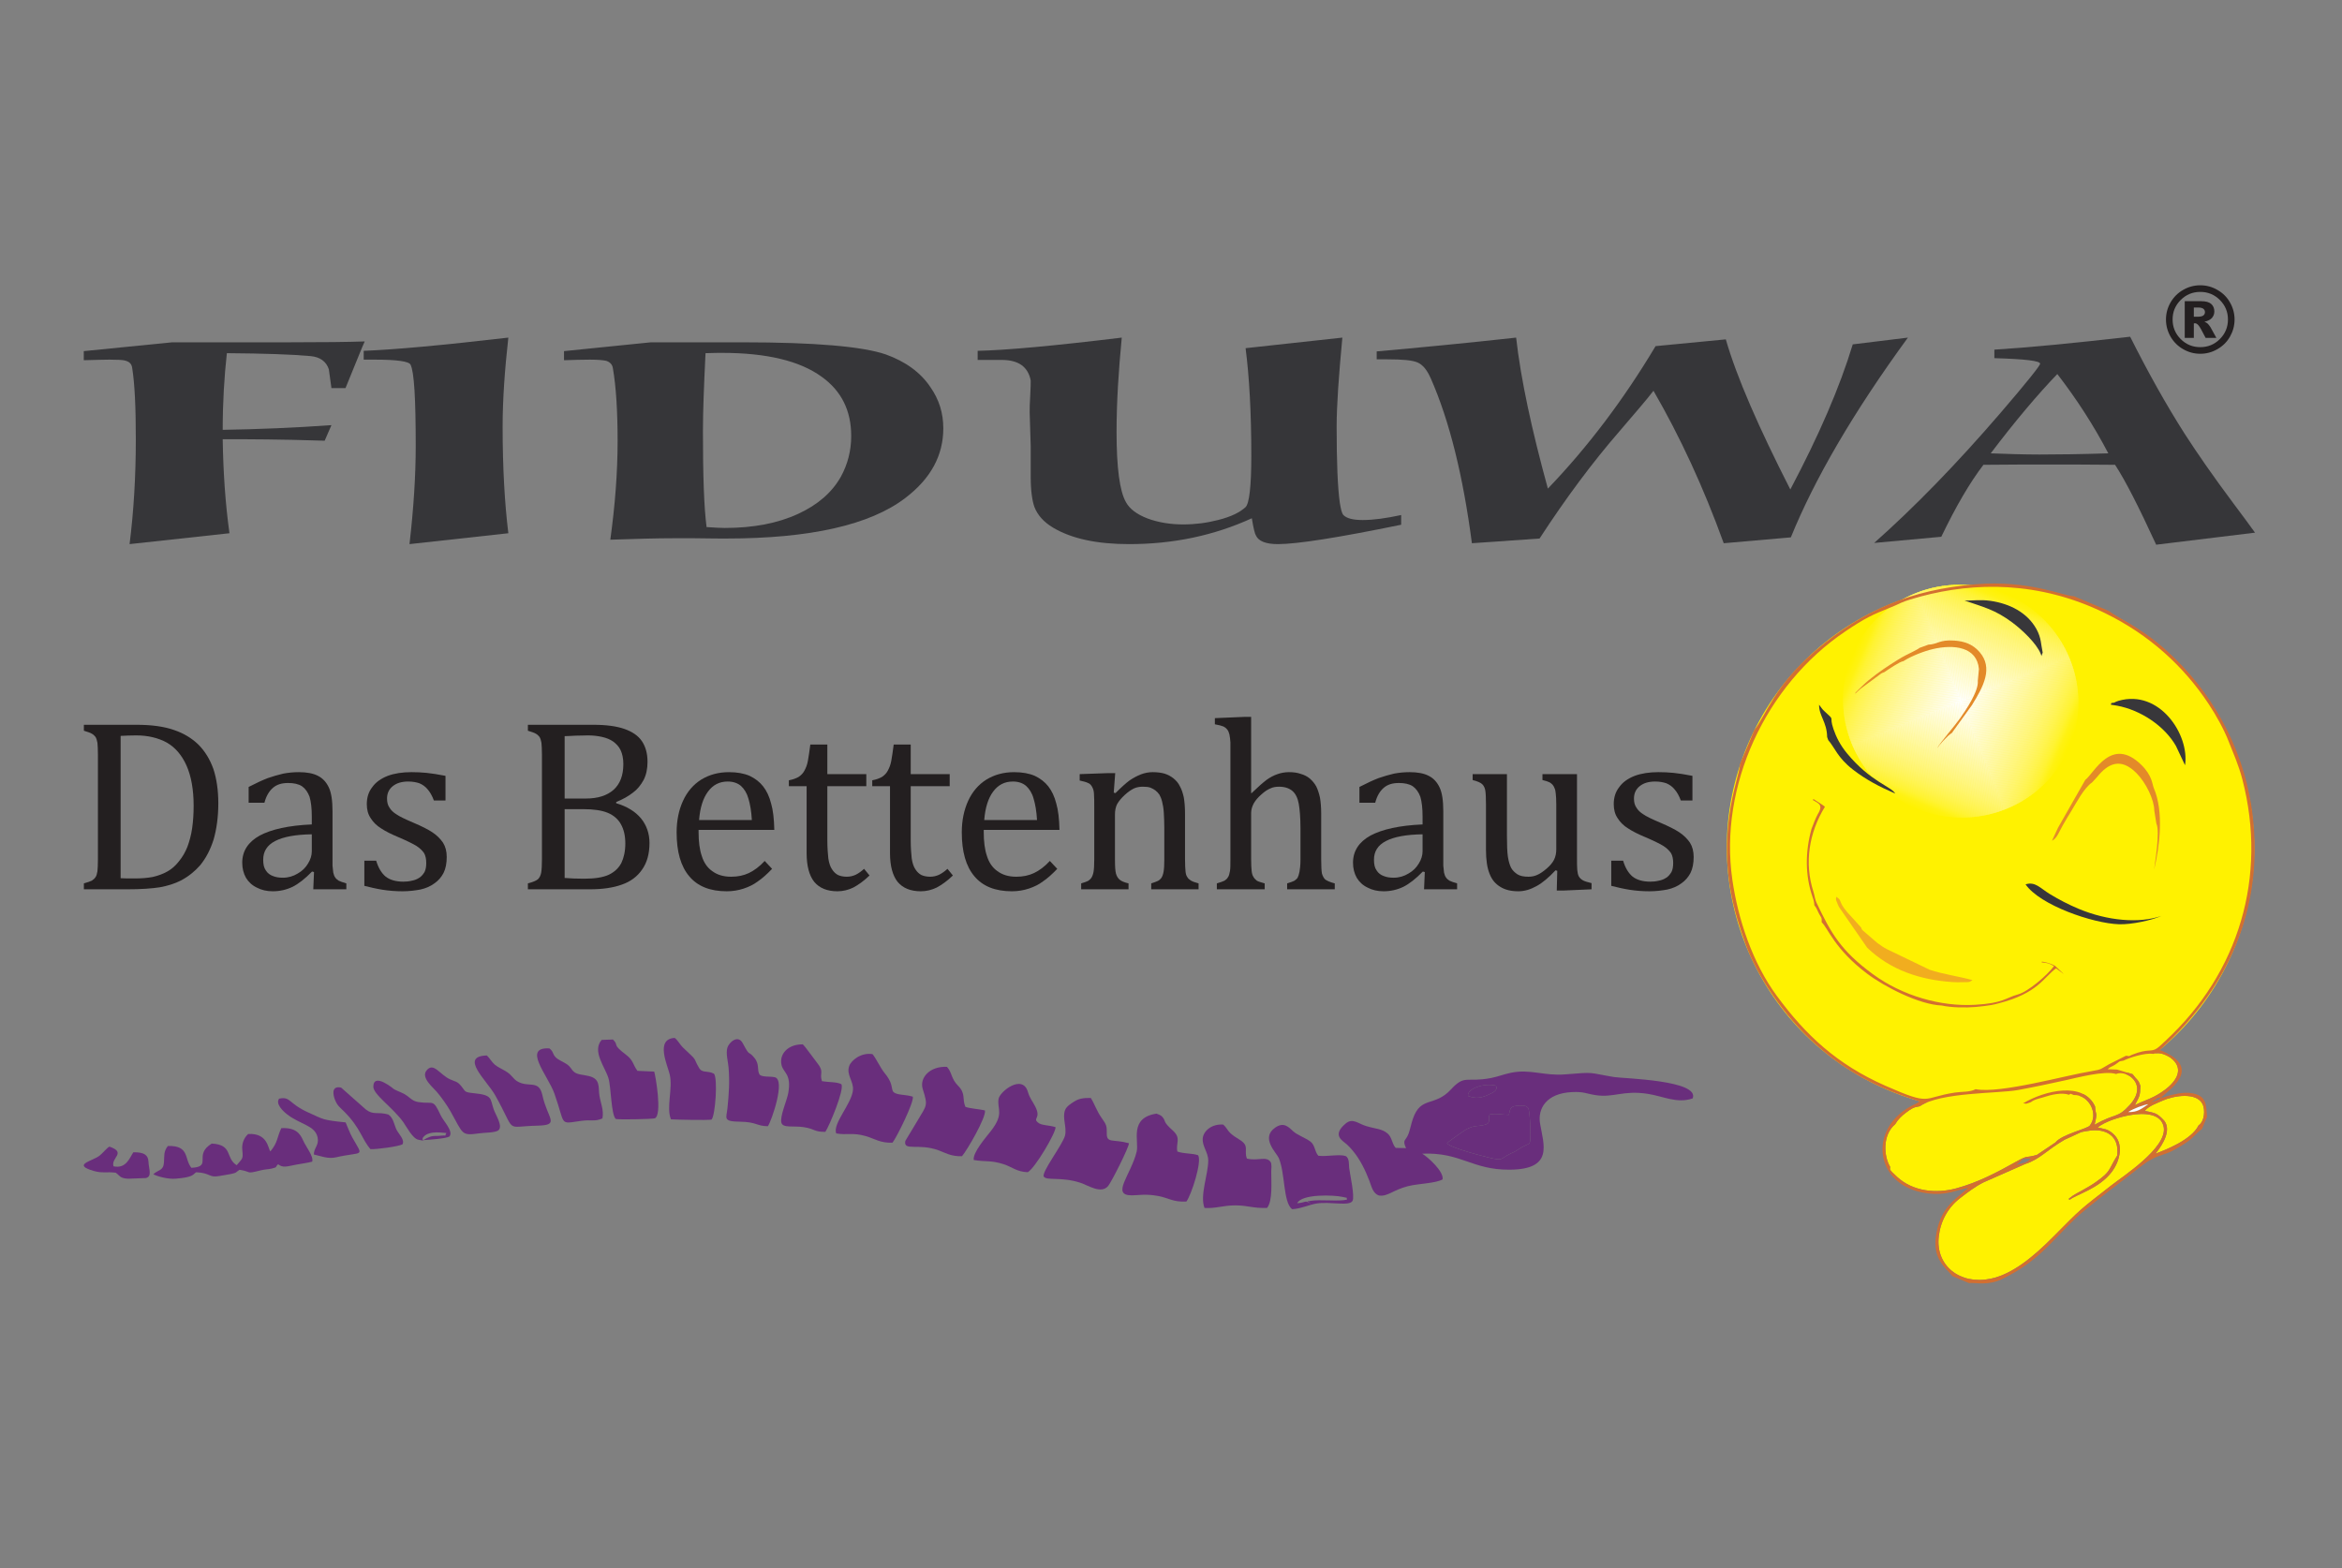 <?xml version="1.0" encoding="UTF-8" standalone="no"?> <svg xmlns="http://www.w3.org/2000/svg" xmlns:xlink="http://www.w3.org/1999/xlink" xmlns:serif="http://www.serif.com/" width="100%" height="100%" viewBox="0 0 436 292" version="1.1" xml:space="preserve" style="fill-rule:evenodd;clip-rule:evenodd;stroke-linejoin:round;stroke-miterlimit:2;"><rect x="0" y="0" width="436" height="292" fill="#808080" stroke="none"/><g><path d="M277.314,207.498c-0.394,0.967 0.379,1.631 -0.989,1.951c-1.331,0.313 -1.727,0.046 -3.126,0.709c-0.576,0.273 -3.623,2.453 -3.822,2.693c0.579,0.705 4.001,1.684 5.78,2.156c5.106,1.352 3.708,0.919 6.004,-0.197c0.788,-0.383 0.66,-0.255 1.361,-0.721c2.337,-1.553 2.361,-0.554 2.39,-2.698c0.01,-0.756 -0.077,-4.869 -0.461,-5.134c-0.394,-0.314 -0.268,-0.375 -1.368,-0.407c-0.352,-0.009 -1.083,0.056 -1.376,0.175c-0.693,0.284 -0.645,1.035 -0.807,1.543c-1.693,-0.016 -1.931,-0.305 -3.586,-0.07Zm1.153,-5.373c-2.421,-0.548 -5.447,0.698 -5.159,1.938c1.534,0.577 2.547,0.325 3.773,-0.236c0.863,-0.394 1.899,-0.838 1.386,-1.702Zm14.171,1.211c-4.801,0.233 -6.382,3.092 -5.933,5.834c0.641,3.907 2.61,8.549 -5.628,8.614c-7.102,0.055 -9.059,-3.285 -16.309,-2.98c1.028,0.604 4.079,3.328 3.79,4.787c-1.302,0.754 -4.527,0.767 -6.467,1.267c-2.784,0.718 -3.777,1.978 -5.361,1.732c-1.143,-0.346 -1.41,-1.724 -1.778,-2.682c-0.739,-1.923 -1.666,-3.92 -3.078,-5.619c-0.38,-0.459 -0.71,-0.828 -1.117,-1.199c-0.773,-0.704 -2.888,-1.674 -0.243,-3.897c1.312,-1.103 2.31,0.012 3.801,0.462c1.896,0.573 2.912,0.476 4.001,1.381c0.849,0.706 0.82,1.981 1.524,2.692l1.918,0.04c-0.768,-1.697 -0.014,-1.277 0.499,-2.763c0.31,-0.899 0.464,-1.791 0.789,-2.728c1.48,-4.267 4.018,-2.116 7.097,-5.458c2.587,-2.806 2.816,-1.226 7.407,-2.098c1.245,-0.236 2.471,-0.728 3.778,-0.992c3.599,-0.727 6.146,0.632 10.063,0.307c5.765,-0.478 4.151,-0.314 9.12,0.501c1.655,0.27 15.972,0.568 14.61,3.971c-2.91,1.026 -5.48,-0.413 -8.407,-0.854c-4.577,-0.689 -6.277,0.762 -9.652,0.25c-1.75,-0.266 -2.183,-0.677 -4.424,-0.568Z" style="fill:#692e7c;"></path><path d="M210.172,212.858c-0.002,0.768 -3.18,7.081 -3.85,7.928c-1.282,1.618 -3.721,-0.088 -5.215,-0.575c-3.532,-1.15 -6.208,-0.335 -6.78,-1.128c-0.544,-0.755 3.598,-6.072 3.957,-7.702c0.348,-1.582 -0.568,-3.24 0.005,-4.714c0.264,-0.682 1.098,-1.194 1.676,-1.561c0.812,-0.517 1.633,-0.712 3.107,-0.68c0.729,1.179 1.102,2.437 1.993,3.692c0.962,1.354 0.992,1.557 0.979,2.941c-0.016,1.842 1.14,0.984 4.128,1.799Z" style="fill:#692e7c;"></path><path d="M215.324,207.345c0.211,0.149 0.721,0.175 1.122,0.674c0.683,0.849 -0.053,0.723 1.87,2.456c1.654,1.491 0.534,2.313 0.869,3.928c1.382,0.477 2.702,0.278 3.866,0.693c0.752,1.183 -1.267,7.411 -2.191,8.624c-2.517,0.121 -3.328,-0.688 -5.235,-1.037c-2.422,-0.444 -3.611,-0.121 -4.936,-0.121c-3.922,0.003 -0.152,-3.796 0.915,-8.121c0.489,-1.979 -1.486,-6.325 3.72,-7.096Z" style="fill:#692e7c;"></path><path d="M235.881,224.901c-2.705,0.089 -3.468,-0.46 -5.858,-0.472c-2.323,-0.011 -3.688,0.612 -5.785,0.478c-0.901,-2.304 0.679,-6.196 0.694,-8.805c0.008,-1.588 -1.189,-2.705 -1.015,-4.215c0.145,-1.26 1.584,-2.661 3.815,-2.503c0.589,0.527 0.796,1.097 1.298,1.574c0.497,0.473 1.096,0.85 1.683,1.206c2.004,1.219 0.811,1.947 1.417,3.555c2.051,0.499 3.603,-0.531 4.406,0.623c0.27,0.388 0.131,1.334 0.127,1.787c-0.014,1.904 0.3,5.471 -0.782,6.772Z" style="fill:#692e7c;"></path><path d="M241.497,224.034c1.839,-0.147 1.306,-0.686 2.608,0.146c-1.258,-0.863 -0.351,-0.408 -0.23,-0.578c1.98,-0.335 5.308,0.154 6.9,-0.247c-0.247,-0.485 0.463,-0.202 -0.839,-0.502c-1.585,-0.367 -7.636,-0.596 -8.439,1.181Zm0.794,-0.903c0.159,0.1 -0.766,-0.486 0,-0Zm1.645,-10.597c0.923,0.688 0.789,1.921 1.503,2.659c1.629,0.193 3.821,-0.344 5.054,0.045c0.756,0.373 0.606,1.647 0.674,2.207c0.157,1.273 1.085,5.36 0.617,6.162c-0.608,1.036 -4.124,0.071 -6.675,0.471c-1.306,0.206 -3.152,1.035 -4.578,1.059c-1.679,-1.365 -1.239,-6.622 -2.468,-9.523c-0.412,-0.973 -3.441,-3.733 -0.673,-5.656c1.64,-1.141 2.499,-0.102 3.394,0.71c0.703,0.64 2.292,1.226 3.152,1.866Z" style="fill:#692e7c;"></path><path d="M179.09,215.274c-2.037,0.062 -3.096,-0.626 -4.323,-1.083c-3.769,-1.404 -6.629,0.226 -6.226,-1.764l2.276,-3.786c1.723,-2.939 1.977,-2.671 0.968,-5.874c-0.652,-2.07 1.301,-4.299 4.515,-4.13c0.979,1.102 0.726,2.172 2.059,3.514c1.489,1.501 0.724,2.441 1.361,3.925c0.889,0.352 2.705,0.417 3.657,0.689c0.172,1.395 -3.369,7.448 -4.287,8.509Z" style="fill:#692e7c;"></path><path d="M166.145,212.76c-2.295,0.074 -3.26,-0.728 -4.986,-1.233c-2.367,-0.694 -3.473,-0.144 -5.489,-0.493c-0.693,-1.844 2.888,-5.513 3.123,-8.071c0.152,-1.654 -1.283,-2.833 -0.703,-4.473c0.386,-1.093 2.246,-2.57 4.343,-2.221c0.699,0.837 1.414,2.502 2.29,3.569c2.208,2.688 0.511,3.44 2.56,3.895c0.613,0.138 1.696,0.151 2.648,0.451c0.304,0.94 -3.082,7.752 -3.786,8.576Z" style="fill:#692e7c;"></path><path d="M181.283,215.983c-0.244,-1.356 2.258,-4.209 3.201,-5.42c2.469,-3.17 1.15,-3.974 1.403,-5.917c0.181,-1.383 4.48,-4.783 5.477,-1.33c0.331,1.146 0.855,1.701 1.38,2.74c1.115,2.205 -0.51,2.095 0.458,2.92c0.584,0.597 2.088,0.486 3.311,0.896c0.048,1.05 -3.817,7.633 -5.183,8.381c-2.102,-0.078 -2.912,-0.992 -4.506,-1.497c-2.4,-0.761 -3.248,-0.394 -5.541,-0.773Z" style="fill:#692e7c;"></path><path d="M31.25,213.369c4.091,-0.11 3.016,2.44 4.386,4.068c4.029,-0.218 0.261,-2.35 3.777,-4.514c3.995,0.189 2.507,2.697 4.646,4.028c1.048,-1.293 1.245,-1.029 1.048,-2.867c-0.119,-1.119 0.277,-2.196 1.09,-2.946c3.638,-0.203 3.67,2.647 4.136,3.243c1.414,-1.696 1.208,-2.589 2.037,-4.333c2.664,-0.129 3.478,0.963 4.085,2.337c0.517,1.168 1.941,2.873 1.671,3.896c-0.821,0.243 -2.02,0.37 -3.03,0.574c-1.882,0.377 -2.43,0.59 -3.325,-0.084c-0.614,0.578 -0.02,0.517 -1.197,0.805c-0.576,0.141 -1.281,0.137 -2.029,0.326c-2.94,0.741 -1.529,0.28 -3.942,-0.103c-0.763,0.453 -0.403,0.528 -1.555,0.775c-0.442,0.096 -1.666,0.284 -2.256,0.391c-1.928,0.349 -1.565,-0.578 -4.264,-0.705c-0.673,0.418 -0.416,0.913 -3.812,1.198c-1.372,0.116 -3.286,-0.375 -4.173,-0.823c0.905,-0.874 1.867,-0.594 1.98,-2.18c0.095,-1.33 -0.096,-2.022 0.727,-3.086Z" style="fill:#692e7c;"></path><path d="M153.659,210.735c-2.154,0.035 -1.878,-0.541 -4.048,-0.875c-1.866,-0.288 -3.858,0.219 -4.142,-0.822c-0.318,-1.165 1.041,-4.162 1.281,-5.535c0.634,-3.619 -0.931,-3.697 -1.268,-5.265c-0.41,-1.912 1.106,-3.813 3.967,-3.793c0.352,0.26 2.045,2.67 2.517,3.244c1.648,2.007 0.502,2.026 1.058,3.615c1.29,0.223 2.782,0.114 3.612,0.564c0.602,0.991 -2.255,7.78 -2.977,8.867Z" style="fill:#692e7c;"></path><path d="M135.418,195.05c0.291,-0.948 1.952,-2.496 2.851,-0.82c1.459,2.722 0.877,1.213 2.102,2.645c1.136,1.329 0.468,2.279 1.052,3.231c0.555,0.469 1.802,0.264 2.783,0.455c2.119,0.41 -0.587,8.187 -1.254,9.129c-2.127,-0.022 -2.067,-0.802 -5.209,-0.842c-3.235,-0.041 -2.506,-0.631 -2.314,-2.523c0.269,-2.646 0.427,-4.886 0.202,-7.587c-0.093,-1.123 -0.542,-2.618 -0.213,-3.688Z" style="fill:#692e7c;"></path><path d="M121.789,199.519c0.235,0.687 1.547,8.127 0.101,8.706c-0.912,0.164 -6.59,0.26 -7.25,0.121c-0.879,-0.782 -0.873,-6.006 -1.369,-7.606c-0.67,-2.156 -3.078,-5.017 -1.267,-7.119l2.105,-0.077c1.259,1.25 -0.39,0.691 2.5,2.894c1.324,1.009 1.211,1.805 2.064,2.943l3.116,0.138Z" style="fill:#692e7c;"></path><path d="M127.23,195.122c2.875,2.687 1.659,1.579 2.904,3.697c0.626,1.067 1.505,0.426 2.784,1.094c0.724,0.821 0.267,7.764 -0.454,8.543c-0.822,0.148 -6.466,0.017 -7.554,-0.049c-0.914,-2.173 0.356,-5.658 -0.213,-8.269c-0.378,-1.729 -2.801,-6.684 0.899,-6.89c0.59,0.406 0.953,1.237 1.634,1.874Z" style="fill:#692e7c;"></path><path d="M102.279,195.202c0.799,0.6 0.546,1.043 1.188,1.676c0.465,0.46 1.362,0.815 1.965,1.208c0.931,0.609 0.854,1.024 1.463,1.51c0.64,0.51 1.54,0.471 2.726,0.756c2.224,0.533 1.723,2.059 1.971,3.619c0.234,1.47 0.857,2.746 0.559,4.268c-1.466,0.645 -1.94,0.172 -4.048,0.467c-4.099,0.574 -2.768,0.891 -4.9,-5.117c-1.177,-3.32 -6.029,-8.677 -0.924,-8.387Z" style="fill:#692e7c;"></path><path d="M277.314,207.498c1.655,-0.235 1.893,0.054 3.586,0.07c0.162,-0.508 0.114,-1.259 0.807,-1.543c0.293,-0.119 1.024,-0.184 1.376,-0.175c1.1,0.032 0.974,0.093 1.368,0.407c0.384,0.265 0.471,4.378 0.461,5.134c-0.029,2.144 -0.053,1.145 -2.39,2.698c-0.701,0.466 -0.573,0.338 -1.361,0.721c-2.296,1.116 -0.898,1.549 -6.004,0.197c-1.779,-0.472 -5.201,-1.451 -5.78,-2.156c0.199,-0.24 3.246,-2.42 3.822,-2.693c1.399,-0.663 1.795,-0.396 3.126,-0.709c1.368,-0.32 0.595,-0.984 0.989,-1.951Z" style="fill:#692e7c;"></path><path d="M90.638,196.517c0.478,0.438 0.902,1.223 1.513,1.749c0.445,0.383 1.608,0.915 2.275,1.365c0.888,0.601 1.088,1.191 1.794,1.648c2.111,1.363 4.097,-0.394 4.753,2.631c0.966,4.446 3.411,5.577 -0.99,5.679c-6.2,0.145 -3.748,1.55 -7.781,-5.634c-1.59,-2.833 -6.751,-7.281 -1.564,-7.438Z" style="fill:#692e7c;"></path><path d="M92.713,210.509c-0.749,0.413 -2.348,0.353 -3.466,0.505c-3.453,0.471 -2.936,0.207 -5.43,-4.182c-0.603,-1.061 -1.701,-2.626 -2.533,-3.577c-0.724,-0.827 -2.901,-2.609 -1.907,-3.902c1.326,-1.725 2.477,0.744 4.402,1.604c1.231,0.55 1.344,0.372 2.122,1.303c0.807,0.968 0.421,1.099 2.35,1.288c3.464,0.342 2.975,0.971 3.644,2.963c0.369,1.104 1.87,3.278 0.818,3.998Z" style="fill:#692e7c;"></path><path d="M83.663,211.617c-0.703,0.373 -3.676,0.596 -4.867,0.661c1.745,-1.034 1.99,-0.683 3.054,-0.803c1.715,-0.193 0.746,0.261 1.255,-0.519c-1.737,-0.186 -3.497,-0.28 -4.328,0.81c-0.463,0.607 0.777,0.748 -0.884,0.443c-1.076,-0.197 -2.248,-2.486 -2.823,-3.289c-1.977,-2.754 -5.611,-5.139 -5.569,-6.624c0.078,-2.7 3.824,0.493 3.884,0.524c0.973,0.502 1.599,0.631 2.345,1.164c0.71,0.508 1.119,1.052 2.202,1.217c2.848,0.433 2.61,-0.739 4.134,2.503c0.487,1.034 2.414,2.946 1.597,3.913Z" style="fill:#692e7c;"></path><path d="M51.959,204.562c2.167,-0.471 1.694,0.888 5.415,2.56c2.943,1.323 2.563,1.399 6.965,1.857c0.375,0.805 0.763,1.949 1.244,2.801c2.165,3.835 2.087,2.526 -3.05,3.705c-1.438,0.331 -2.818,-0.238 -4.103,-0.532c-0.017,-1.231 0.997,-1.699 0.701,-3.155c-0.465,-2.293 -3.248,-2.4 -5.74,-4.363c-0.77,-0.608 -2.121,-1.931 -1.432,-2.873Z" style="fill:#692e7c;"></path><path d="M72.288,207.506c0.973,0.629 1.092,1.956 1.53,2.833c0.399,0.803 1.611,1.912 1.095,2.734c-0.85,0.407 -4.658,0.925 -5.934,0.889c-1.625,-1.827 -1.807,-3.864 -4.832,-6.925c-0.872,-0.881 -1.342,-1.128 -1.8,-2.305c-0.274,-0.701 -0.799,-2.655 1.155,-2.234l4.614,4.081c1.466,1.107 2.074,0.351 4.172,0.927Z" style="fill:#692e7c;"></path><path d="M20.379,213.486c3.246,1.15 0.226,2.067 0.754,3.667c2.343,0.515 3.007,-1.588 3.69,-2.607c2.027,-0.05 2.756,0.535 2.813,1.718c0.067,1.418 0.725,2.832 -0.509,3.077l-3.286,0.124c-1.572,-0.08 -1.509,-0.578 -2.299,-1.116c-1.657,-0.219 -2.462,0.141 -4.111,-0.338c-4.085,-1.185 -0.254,-1.802 1.08,-2.822c0.637,-0.487 1.328,-1.427 1.868,-1.703Z" style="fill:#692e7c;"></path><path d="M278.467,202.125c0.513,0.864 -0.523,1.308 -1.386,1.702c-1.226,0.561 -2.239,0.813 -3.773,0.236c-0.288,-1.24 2.738,-2.486 5.159,-1.938Z" style="fill:#692e7c;"></path><path d="M15.614,165.579l0,-1.102c0.688,-0.184 1.148,-0.367 1.469,-0.505c0.276,-0.184 0.506,-0.367 0.689,-0.643c0.184,-0.229 0.276,-0.597 0.368,-1.102c0.046,-0.459 0.091,-1.24 0.091,-2.25l0,-19.425c0,-1.01 -0.045,-1.791 -0.091,-2.25c-0.092,-0.459 -0.184,-0.826 -0.368,-1.102c-0.183,-0.229 -0.413,-0.46 -0.689,-0.597c-0.275,-0.184 -0.781,-0.321 -1.469,-0.551l0,-1.102l9.828,0c2.8,0 5.097,0.321 6.934,0.964c1.791,0.597 3.306,1.515 4.546,2.71c1.24,1.239 2.158,2.755 2.801,4.546c0.597,1.79 0.919,3.948 0.919,6.429c0,2.526 -0.322,4.776 -0.873,6.704c-0.597,1.882 -1.423,3.49 -2.526,4.821c-0.963,1.103 -2.158,2.068 -3.536,2.802c-1.148,0.597 -2.479,1.01 -3.995,1.285c-1.515,0.231 -3.49,0.368 -6.016,0.368l-8.082,-0Zm6.842,-2.066c0.597,0.045 1.47,0.045 2.618,0.045c1.286,0 2.388,-0.092 3.352,-0.275c1.011,-0.23 1.884,-0.551 2.71,-1.011c0.826,-0.458 1.515,-1.056 2.158,-1.882c0.643,-0.781 1.194,-1.699 1.607,-2.755c0.368,-1.01 0.689,-2.158 0.873,-3.444c0.183,-1.286 0.275,-2.663 0.275,-4.179c0,-3.031 -0.459,-5.51 -1.331,-7.485c-0.872,-1.929 -2.067,-3.353 -3.674,-4.271c-1.607,-0.872 -3.491,-1.332 -5.694,-1.332c-1.057,0 -2.021,0.047 -2.894,0.092l0,26.497Z" style="fill:#231f20;fill-rule:nonzero;"></path><path d="M58.459,162.364l-0.367,-0.092c-1.286,1.333 -2.525,2.297 -3.628,2.847c-1.147,0.552 -2.388,0.828 -3.673,0.828c-1.149,-0 -2.113,-0.231 -2.986,-0.689c-0.872,-0.413 -1.561,-1.057 -2.02,-1.837c-0.459,-0.826 -0.689,-1.745 -0.689,-2.802c-0,-2.158 1.102,-3.857 3.261,-5.05c2.158,-1.149 5.373,-1.883 9.689,-2.067l-0,-1.469c-0,-1.516 -0.138,-2.755 -0.413,-3.674c-0.322,-0.873 -0.781,-1.515 -1.424,-1.975c-0.642,-0.413 -1.515,-0.597 -2.571,-0.597c-1.194,-0 -2.113,0.276 -2.847,0.918c-0.689,0.597 -1.241,1.516 -1.562,2.755l-2.939,0l-0,-2.938c1.423,-0.735 2.617,-1.286 3.582,-1.654c0.919,-0.321 1.883,-0.597 2.847,-0.826c0.964,-0.184 1.929,-0.275 2.939,-0.275c1.469,0 2.664,0.23 3.537,0.688c0.918,0.46 1.561,1.194 2.02,2.158c0.459,0.965 0.688,2.434 0.688,4.409l0,10.149c0.047,0.459 0.092,0.872 0.139,1.285c0.092,0.368 0.182,0.689 0.366,0.918c0.139,0.231 0.368,0.414 0.644,0.598c0.275,0.138 0.78,0.321 1.424,0.505l-0,1.102l-6.154,-0l0.137,-3.215Zm-0.413,-7.026c-3.031,0.047 -5.281,0.46 -6.797,1.24c-1.515,0.781 -2.25,1.929 -2.25,3.491c0,0.872 0.138,1.515 0.506,2.02c0.321,0.506 0.781,0.827 1.286,1.011c0.55,0.229 1.147,0.321 1.882,0.321c1.01,-0 1.929,-0.276 2.755,-0.781c0.828,-0.459 1.47,-1.102 1.929,-1.882c0.459,-0.736 0.689,-1.516 0.689,-2.251l-0,-3.169Z" style="fill:#231f20;fill-rule:nonzero;"></path><path d="M82.936,149.047l-2.158,0c-0.322,-0.872 -0.735,-1.606 -1.194,-2.111c-0.413,-0.506 -0.965,-0.873 -1.516,-1.103c-0.551,-0.184 -1.239,-0.321 -2.067,-0.321c-1.193,0 -2.158,0.275 -2.892,0.872c-0.689,0.552 -1.057,1.332 -1.057,2.296c-0,0.689 0.138,1.24 0.46,1.7c0.275,0.458 0.689,0.872 1.286,1.239c0.597,0.414 1.653,0.919 3.168,1.561c1.516,0.643 2.71,1.24 3.536,1.792c0.827,0.55 1.469,1.193 1.974,1.928c0.46,0.735 0.689,1.607 0.689,2.664c0,1.147 -0.183,2.158 -0.597,2.984c-0.413,0.781 -0.963,1.424 -1.699,1.929c-0.735,0.551 -1.606,0.918 -2.617,1.147c-1.01,0.184 -2.112,0.323 -3.307,0.323c-1.286,-0 -2.479,-0.092 -3.673,-0.276c-1.194,-0.184 -2.342,-0.46 -3.444,-0.735l-0,-4.683l2.203,-0c0.415,1.377 1.011,2.342 1.792,2.984c0.781,0.597 1.883,0.918 3.26,0.918c0.552,0 1.057,-0.045 1.607,-0.183c0.505,-0.092 0.965,-0.276 1.378,-0.551c0.367,-0.229 0.689,-0.597 0.964,-1.057c0.231,-0.459 0.321,-1.01 0.321,-1.698c0,-0.736 -0.137,-1.378 -0.413,-1.837c-0.321,-0.46 -0.78,-0.918 -1.423,-1.332c-0.597,-0.367 -1.699,-0.919 -3.306,-1.607c-1.332,-0.552 -2.434,-1.102 -3.26,-1.654c-0.828,-0.505 -1.47,-1.148 -1.929,-1.882c-0.505,-0.735 -0.736,-1.608 -0.736,-2.618c0,-1.239 0.322,-2.295 1.011,-3.168c0.643,-0.919 1.607,-1.608 2.893,-2.113c1.24,-0.458 2.71,-0.688 4.408,-0.688c0.965,0 1.929,0.046 2.847,0.138c0.919,0.092 2.068,0.275 3.491,0.55l0,4.592Z" style="fill:#231f20;fill-rule:nonzero;"></path><path d="M98.274,165.579l-0,-1.102c0.918,-0.23 1.562,-0.505 1.883,-0.781c0.321,-0.322 0.505,-0.735 0.597,-1.24c0.091,-0.551 0.138,-1.377 0.138,-2.479l-0,-19.425c-0,-1.01 -0.047,-1.744 -0.092,-2.25c-0.092,-0.459 -0.184,-0.826 -0.368,-1.102c-0.183,-0.229 -0.413,-0.46 -0.688,-0.597c-0.276,-0.184 -0.781,-0.321 -1.47,-0.551l-0,-1.102l12.261,0c2.388,0 4.317,0.276 5.741,0.78c1.423,0.505 2.526,1.241 3.214,2.251c0.689,1.01 1.056,2.296 1.056,3.858c0,1.285 -0.229,2.432 -0.734,3.397c-0.505,0.919 -1.149,1.745 -1.975,2.342c-0.827,0.643 -1.837,1.24 -3.123,1.745l-0,0.229c2.02,0.597 3.582,1.562 4.638,2.847c1.01,1.241 1.561,2.802 1.561,4.547c0,2.02 -0.459,3.673 -1.377,4.959c-0.873,1.287 -2.158,2.25 -3.765,2.801c-1.654,0.597 -3.629,0.873 -5.925,0.873l-11.572,-0Zm10.746,-16.899c2.296,0 3.995,-0.551 5.235,-1.652c1.194,-1.103 1.79,-2.665 1.79,-4.776c0,-1.011 -0.182,-1.883 -0.505,-2.573c-0.321,-0.688 -0.826,-1.193 -1.377,-1.606c-0.597,-0.414 -1.286,-0.689 -2.112,-0.873c-0.827,-0.184 -1.7,-0.276 -2.618,-0.276c-0.597,0 -1.332,0.047 -2.25,0.047c-0.919,0.045 -1.608,0.092 -2.066,0.092l-0,11.617l3.903,0Zm-3.903,14.786c1.055,0.092 2.295,0.139 3.627,0.139c1.975,-0 3.49,-0.231 4.593,-0.736c1.055,-0.505 1.836,-1.239 2.342,-2.203c0.458,-0.965 0.734,-2.159 0.734,-3.628c0,-1.424 -0.276,-2.618 -0.826,-3.582c-0.505,-0.918 -1.332,-1.653 -2.434,-2.112c-1.102,-0.46 -2.618,-0.689 -4.592,-0.689l-3.444,-0l-0,12.811Z" style="fill:#231f20;fill-rule:nonzero;"></path><path d="M143.737,161.768c-0.965,1.009 -1.836,1.79 -2.664,2.342c-0.78,0.596 -1.653,1.009 -2.617,1.332c-0.965,0.321 -2.02,0.505 -3.169,0.505c-3.076,-0 -5.418,-0.919 -6.98,-2.802c-1.561,-1.837 -2.342,-4.546 -2.342,-8.173c-0,-2.205 0.413,-4.179 1.194,-5.878c0.781,-1.7 1.929,-3.031 3.399,-3.95c1.515,-0.918 3.213,-1.377 5.142,-1.377c1.516,0 2.802,0.23 3.858,0.688c1.056,0.505 1.883,1.149 2.525,1.975c0.644,0.827 1.149,1.883 1.47,3.169c0.367,1.239 0.551,2.892 0.597,4.913l-14.098,-0l0,0.413c0,1.745 0.183,3.26 0.598,4.455c0.366,1.194 1.009,2.158 1.928,2.801c0.919,0.688 2.066,1.056 3.535,1.056c1.241,0 2.343,-0.229 3.307,-0.689c0.965,-0.459 1.975,-1.194 2.939,-2.25l1.378,1.47Zm-3.766,-9.093c-0.091,-1.607 -0.322,-2.939 -0.643,-3.995c-0.276,-1.01 -0.781,-1.791 -1.377,-2.341c-0.643,-0.552 -1.47,-0.827 -2.48,-0.827c-1.561,0 -2.755,0.643 -3.674,1.882c-0.918,1.24 -1.47,2.986 -1.653,5.281l9.827,0Z" style="fill:#231f20;fill-rule:nonzero;"></path><path d="M146.859,145.282c0.736,-0.138 1.378,-0.367 1.838,-0.643c0.459,-0.321 0.826,-0.689 1.056,-1.148c0.276,-0.505 0.505,-1.056 0.642,-1.791c0.139,-0.689 0.276,-1.745 0.46,-3.076l3.168,-0l0,5.51l7.256,-0l0,2.25l-7.256,-0l0,10.011c0,1.424 0.092,2.571 0.184,3.444c0.138,0.872 0.368,1.561 0.689,2.02c0.322,0.505 0.689,0.827 1.103,1.057c0.413,0.184 0.963,0.321 1.652,0.321c0.598,0 1.148,-0.137 1.653,-0.368c0.552,-0.274 1.057,-0.642 1.562,-1.101l1.011,1.24c-1.057,1.01 -2.068,1.745 -3.031,2.25c-0.965,0.458 -1.929,0.689 -2.939,0.689c-1.929,-0 -3.353,-0.597 -4.318,-1.746c-0.918,-1.148 -1.423,-2.938 -1.423,-5.372l-0,-12.445l-3.307,-0l0,-1.102Z" style="fill:#231f20;fill-rule:nonzero;"></path><path d="M162.382,145.282c0.734,-0.138 1.377,-0.367 1.837,-0.643c0.458,-0.321 0.826,-0.689 1.055,-1.148c0.276,-0.505 0.505,-1.056 0.643,-1.791c0.138,-0.689 0.276,-1.745 0.46,-3.076l3.168,-0l-0,5.51l7.256,-0l0,2.25l-7.256,-0l-0,10.011c-0,1.424 0.092,2.571 0.184,3.444c0.137,0.872 0.368,1.561 0.689,2.02c0.321,0.505 0.689,0.827 1.102,1.057c0.413,0.184 0.964,0.321 1.653,0.321c0.597,0 1.148,-0.137 1.653,-0.368c0.552,-0.274 1.057,-0.642 1.562,-1.101l1.01,1.24c-1.057,1.01 -2.067,1.745 -3.031,2.25c-0.965,0.458 -1.929,0.689 -2.939,0.689c-1.929,-0 -3.352,-0.597 -4.317,-1.746c-0.918,-1.148 -1.424,-2.938 -1.424,-5.372l0,-12.445l-3.305,-0l-0,-1.102Z" style="fill:#231f20;fill-rule:nonzero;"></path><path d="M196.824,161.768c-0.965,1.009 -1.837,1.79 -2.664,2.342c-0.781,0.596 -1.654,1.009 -2.617,1.332c-0.965,0.321 -2.021,0.505 -3.169,0.505c-3.077,-0 -5.419,-0.919 -6.98,-2.802c-1.562,-1.837 -2.342,-4.546 -2.342,-8.173c0,-2.205 0.413,-4.179 1.193,-5.878c0.781,-1.7 1.929,-3.031 3.399,-3.95c1.515,-0.918 3.215,-1.377 5.144,-1.377c1.515,0 2.8,0.23 3.857,0.688c1.056,0.505 1.882,1.149 2.526,1.975c0.642,0.827 1.147,1.883 1.469,3.169c0.368,1.239 0.551,2.892 0.597,4.913l-14.098,-0l-0,0.413c-0,1.745 0.184,3.26 0.597,4.455c0.367,1.194 1.01,2.158 1.929,2.801c0.918,0.688 2.066,1.056 3.536,1.056c1.239,0 2.342,-0.229 3.305,-0.689c0.965,-0.459 1.976,-1.194 2.94,-2.25l1.378,1.47Zm-3.766,-9.093c-0.092,-1.607 -0.321,-2.939 -0.643,-3.995c-0.275,-1.01 -0.78,-1.791 -1.377,-2.341c-0.644,-0.552 -1.471,-0.827 -2.481,-0.827c-1.561,0 -2.755,0.643 -3.673,1.882c-0.919,1.24 -1.469,2.986 -1.653,5.281l9.827,0Z" style="fill:#231f20;fill-rule:nonzero;"></path><path d="M223.136,165.579l-8.816,-0l0,-1.102c0.551,-0.184 0.964,-0.322 1.24,-0.459c0.275,-0.138 0.459,-0.322 0.643,-0.552c0.183,-0.274 0.321,-0.642 0.413,-1.147c0.092,-0.505 0.138,-1.24 0.138,-2.25l0,-5.878c0,-1.056 -0.046,-2.021 -0.092,-2.847c-0.046,-0.873 -0.184,-1.561 -0.322,-2.113c-0.137,-0.551 -0.321,-0.964 -0.505,-1.285c-0.183,-0.276 -0.459,-0.552 -0.735,-0.781c-0.276,-0.184 -0.55,-0.368 -0.918,-0.505c-0.367,-0.138 -0.826,-0.184 -1.424,-0.184c-0.597,-0 -1.147,0.092 -1.652,0.321c-0.552,0.276 -1.103,0.644 -1.745,1.24c-0.597,0.551 -1.057,1.102 -1.378,1.654c-0.276,0.55 -0.414,1.193 -0.414,1.928l0,8.358c0,1.286 0.046,2.158 0.184,2.663c0.138,0.505 0.367,0.873 0.689,1.148c0.322,0.276 0.872,0.505 1.653,0.689l0,1.102l-8.817,-0l0,-1.102c0.597,-0.184 1.01,-0.322 1.286,-0.459c0.23,-0.138 0.414,-0.322 0.596,-0.552c0.184,-0.274 0.323,-0.642 0.414,-1.102c0.091,-0.505 0.138,-1.285 0.138,-2.342l0,-9.781c0,-0.918 0,-1.699 -0.047,-2.295c0,-0.597 -0.137,-1.057 -0.321,-1.378c-0.184,-0.368 -0.413,-0.643 -0.78,-0.781c-0.367,-0.183 -0.919,-0.321 -1.562,-0.459l0,-1.194l5.236,-0.184l1.377,0l-0.275,3.628l0.321,0.092c1.103,-1.102 2.021,-1.929 2.664,-2.388c0.689,-0.459 1.378,-0.827 2.066,-1.102c0.735,-0.275 1.47,-0.413 2.204,-0.413c0.827,0 1.562,0.091 2.205,0.275c0.597,0.184 1.194,0.505 1.653,0.873c0.505,0.413 0.918,0.872 1.194,1.469c0.321,0.552 0.55,1.24 0.734,2.067c0.139,0.78 0.231,1.837 0.231,3.077l-0,8.449c-0,1.01 0.045,1.791 0.091,2.25c0.046,0.459 0.138,0.826 0.322,1.056c0.137,0.275 0.367,0.459 0.642,0.643c0.276,0.184 0.781,0.367 1.469,0.551l0,1.102Z" style="fill:#231f20;fill-rule:nonzero;"></path><path d="M232.918,147.67l0.092,0c1.195,-1.148 2.113,-1.975 2.802,-2.479c0.642,-0.46 1.332,-0.828 2.02,-1.057c0.643,-0.229 1.378,-0.367 2.112,-0.367c0.827,0 1.562,0.091 2.205,0.322c0.642,0.182 1.194,0.458 1.699,0.871c0.459,0.414 0.872,0.873 1.194,1.47c0.275,0.551 0.505,1.24 0.688,2.067c0.139,0.781 0.231,1.791 0.231,3.031l-0,8.449c-0,1.286 0.045,2.158 0.137,2.663c0.137,0.46 0.321,0.826 0.597,1.102c0.321,0.23 0.872,0.505 1.791,0.735l0,1.102l-8.863,-0l-0,-1.102c0.597,-0.184 1.01,-0.322 1.286,-0.459c0.229,-0.138 0.459,-0.322 0.643,-0.552c0.137,-0.274 0.275,-0.642 0.367,-1.147c0.092,-0.505 0.184,-1.24 0.184,-2.25l0,-5.878c0,-1.974 -0.138,-3.536 -0.322,-4.547c-0.183,-1.056 -0.596,-1.882 -1.193,-2.387c-0.597,-0.505 -1.424,-0.781 -2.481,-0.781c-0.597,-0 -1.147,0.092 -1.607,0.321c-0.459,0.184 -1.056,0.552 -1.653,1.102c-0.642,0.552 -1.102,1.103 -1.423,1.653c-0.322,0.597 -0.506,1.194 -0.506,1.837l0,8.588c0,1.01 0.046,1.745 0.092,2.158c0.046,0.46 0.138,0.826 0.322,1.102c0.137,0.276 0.367,0.505 0.642,0.735c0.322,0.183 0.828,0.321 1.47,0.505l0,1.102l-8.909,-0l0,-1.102c0.643,-0.184 1.148,-0.367 1.424,-0.505c0.276,-0.184 0.505,-0.367 0.642,-0.643c0.184,-0.229 0.276,-0.597 0.368,-1.102c0.092,-0.459 0.092,-1.24 0.092,-2.25l-0,-21.767c-0.047,-0.597 -0.092,-1.056 -0.184,-1.47c-0.092,-0.366 -0.229,-0.688 -0.413,-0.918c-0.184,-0.229 -0.413,-0.413 -0.689,-0.551c-0.321,-0.137 -0.827,-0.275 -1.608,-0.413l0,-1.147l5.42,-0.231l1.331,0l0,14.19Z" style="fill:#231f20;fill-rule:nonzero;"></path><path d="M265.248,162.364l-0.368,-0.092c-1.285,1.333 -2.526,2.297 -3.628,2.847c-1.148,0.552 -2.388,0.828 -3.674,0.828c-1.147,-0 -2.112,-0.231 -2.984,-0.689c-0.873,-0.413 -1.562,-1.057 -2.021,-1.837c-0.46,-0.826 -0.689,-1.745 -0.689,-2.802c0,-2.158 1.102,-3.857 3.26,-5.05c2.16,-1.149 5.373,-1.883 9.69,-2.067l0,-1.469c0,-1.516 -0.138,-2.755 -0.413,-3.674c-0.321,-0.873 -0.781,-1.515 -1.423,-1.975c-0.644,-0.413 -1.516,-0.597 -2.573,-0.597c-1.193,-0 -2.112,0.276 -2.847,0.918c-0.689,0.597 -1.239,1.516 -1.561,2.755l-2.939,0l0,-2.938c1.424,-0.735 2.618,-1.286 3.582,-1.654c0.918,-0.321 1.883,-0.597 2.847,-0.826c0.965,-0.184 1.929,-0.275 2.939,-0.275c1.47,0 2.664,0.23 3.536,0.688c0.919,0.46 1.562,1.194 2.021,2.158c0.46,0.965 0.689,2.434 0.689,4.409l-0,10.149c0.045,0.459 0.092,0.872 0.137,1.285c0.092,0.368 0.184,0.689 0.368,0.918c0.137,0.231 0.367,0.414 0.643,0.598c0.275,0.138 0.781,0.321 1.423,0.505l0,1.102l-6.153,-0l0.138,-3.215Zm-0.414,-7.026c-3.031,0.047 -5.281,0.46 -6.796,1.24c-1.516,0.781 -2.25,1.929 -2.25,3.491c0,0.872 0.137,1.515 0.505,2.02c0.321,0.506 0.78,0.827 1.285,1.011c0.552,0.229 1.149,0.321 1.884,0.321c1.01,-0 1.928,-0.276 2.755,-0.781c0.826,-0.459 1.469,-1.102 1.928,-1.882c0.46,-0.736 0.689,-1.516 0.689,-2.251l0,-3.169Z" style="fill:#231f20;fill-rule:nonzero;"></path><path d="M274.157,144.134l6.383,-0l-0,11.435c-0,1.745 0.045,3.076 0.184,3.995c0.137,0.871 0.366,1.56 0.596,2.02c0.276,0.505 0.689,0.872 1.149,1.193c0.505,0.323 1.194,0.46 2.066,0.46c0.551,0 1.102,-0.092 1.607,-0.321c0.551,-0.23 1.148,-0.644 1.791,-1.194c0.643,-0.551 1.103,-1.103 1.377,-1.653c0.276,-0.552 0.414,-1.194 0.414,-1.929l-0,-8.404c-0,-0.872 -0.046,-1.515 -0.092,-1.929c-0.046,-0.458 -0.091,-0.779 -0.23,-1.055c-0.092,-0.276 -0.229,-0.46 -0.366,-0.643c-0.139,-0.138 -0.323,-0.322 -0.597,-0.46c-0.276,-0.137 -0.689,-0.275 -1.287,-0.413l0,-1.102l6.429,-0l0,15.338c0,1.147 0,1.974 0.047,2.479c0.045,0.505 0.137,0.918 0.275,1.194c0.183,0.321 0.414,0.551 0.735,0.735c0.276,0.184 0.872,0.367 1.653,0.551l-0,1.148l-5.144,0.229l-1.331,0l0.092,-3.673l-0.322,-0.092c-1.239,1.331 -2.434,2.342 -3.536,2.939c-1.148,0.642 -2.25,0.965 -3.398,0.965c-1.378,-0 -2.48,-0.276 -3.352,-0.828c-0.919,-0.55 -1.562,-1.331 -1.975,-2.387c-0.459,-1.102 -0.689,-2.571 -0.689,-4.547l-0,-8.449c-0,-1.285 -0.045,-2.112 -0.137,-2.618c-0.092,-0.458 -0.276,-0.826 -0.552,-1.101c-0.275,-0.276 -0.872,-0.551 -1.79,-0.781l-0,-1.102Z" style="fill:#231f20;fill-rule:nonzero;"></path><path d="M315.073,149.047l-2.158,0c-0.322,-0.872 -0.735,-1.606 -1.195,-2.111c-0.413,-0.506 -0.963,-0.873 -1.515,-1.103c-0.551,-0.184 -1.24,-0.321 -2.066,-0.321c-1.194,0 -2.158,0.275 -2.894,0.872c-0.688,0.552 -1.056,1.332 -1.056,2.296c0,0.689 0.138,1.24 0.46,1.7c0.275,0.458 0.688,0.872 1.285,1.239c0.597,0.414 1.654,0.919 3.17,1.561c1.514,0.643 2.708,1.24 3.535,1.792c0.827,0.55 1.47,1.193 1.975,1.928c0.459,0.735 0.689,1.607 0.689,2.664c-0,1.147 -0.184,2.158 -0.597,2.984c-0.413,0.781 -0.965,1.424 -1.699,1.929c-0.735,0.551 -1.608,0.918 -2.618,1.147c-1.011,0.184 -2.113,0.323 -3.306,0.323c-1.286,-0 -2.48,-0.092 -3.675,-0.276c-1.193,-0.184 -2.341,-0.46 -3.444,-0.735l0,-4.683l2.205,-0c0.413,1.377 1.01,2.342 1.791,2.984c0.781,0.597 1.882,0.918 3.26,0.918c0.551,0 1.056,-0.045 1.608,-0.183c0.505,-0.092 0.964,-0.276 1.377,-0.551c0.368,-0.229 0.689,-0.597 0.965,-1.057c0.229,-0.459 0.321,-1.01 0.321,-1.698c0,-0.736 -0.137,-1.378 -0.413,-1.837c-0.321,-0.46 -0.781,-0.918 -1.424,-1.332c-0.597,-0.367 -1.699,-0.919 -3.307,-1.607c-1.331,-0.552 -2.433,-1.102 -3.26,-1.654c-0.826,-0.505 -1.469,-1.148 -1.929,-1.882c-0.505,-0.735 -0.734,-1.608 -0.734,-2.618c0,-1.239 0.321,-2.295 1.01,-3.168c0.643,-0.919 1.608,-1.608 2.893,-2.113c1.241,-0.458 2.71,-0.688 4.409,-0.688c0.964,0 1.929,0.046 2.847,0.138c0.918,0.092 2.066,0.275 3.49,0.55l-0,4.592Z" style="fill:#231f20;fill-rule:nonzero;"></path><path d="M402.824,209.94c-0.417,-2.757 -3.902,-2.724 -6.122,-2.345c-2.145,0.365 -4.733,1.191 -6.205,2.318c1.286,0.342 1.779,0.208 2.89,1.175c2.003,1.744 1.399,4.937 -0.256,7.118c-2.372,3.126 -6.633,4.204 -7.829,5.186c-0.09,-0.327 -0.619,0.191 0.167,-0.459c0.46,-0.408 1.739,-1.056 2.34,-1.398c0.961,-0.546 1.569,-0.876 2.449,-1.507c2.832,-2.029 2.141,-2.087 3.899,-4.883c0.437,-3.862 -2.31,-4.947 -4.913,-4.664c-0.459,0.05 -1.581,0.237 -1.786,0.302l-3.077,1.407c-3.338,1.918 -4.622,3.663 -7.341,4.526l-7.793,3.435c-1.59,0.807 -2.871,1.794 -4.357,2.943c-2.239,1.731 -3.633,4.24 -3.96,7.152c-0.608,5.414 3.939,9.034 9.679,7.836c4.06,-0.847 7.976,-4.117 11.58,-7.749c5.537,-5.581 4.743,-4.829 10.843,-9.609c2.066,-1.619 10.367,-6.976 9.792,-10.784Z" style="fill:#fff200;"></path><path d="M389.04,209.582c1.677,-2.095 -0.046,-5.446 -2.572,-5.691c-8.513,2.803 -17.822,3.296 -26.928,1.077c-0.84,0.276 -1.569,0.607 -2.139,1.003c-1.22,0.185 -1.577,0.45 -2.632,1.239c-0.742,0.553 -1.45,1.233 -1.953,2.11c-2.415,2.023 -2.113,5.98 -0.943,7.916c0.023,0.598 -0.37,0.337 1.265,1.856c2.997,2.782 7.34,3.168 11.007,2.178c4.063,-1.098 7.546,-2.937 11.191,-4.975c2.421,-1.352 1.557,-0.589 3.882,-1.276l3.441,-2.314c1.175,-1.485 5.923,-2.548 6.381,-3.123Z" style="fill:#fff200;"></path><path d="M389.935,209.413c4.043,-2.269 4.212,-1.115 6.545,-3.674c2.779,-3.046 0.846,-5.347 -1.029,-5.835c-2.543,1.447 -5.209,2.665 -7.964,3.639c1.094,0.459 1.989,1.249 2.543,2.477c0.08,1.698 0.516,0.89 -0.095,3.393Z" style="fill:#fff200;"></path><path d="M402.681,204.894c-1.222,0.545 -2.616,1.008 -3.403,1.941c1.972,0.399 2.284,0.378 3.651,1.858c1.303,1.735 -0.214,4.34 -1.647,6.1c1.755,-0.644 6.698,-2.547 8.02,-5.264c1.182,-0.814 1.2,-2.97 0.77,-3.895c-1.105,-2.378 -5.442,-1.608 -7.391,-0.74Z" style="fill:#fff200;"></path><path d="M397.007,199.994c0.906,1.229 1.051,0.931 1.463,2.196c-0.054,1.9 -0.134,1.834 -1.034,3.58c1.981,-1.012 3.514,-1.254 5.719,-2.953c2.192,-1.691 3.499,-3.994 0.854,-5.93c-1.08,-0.638 -1.923,-0.931 -2.928,-0.725c-1.663,1.279 -3.402,2.446 -5.205,3.498l1.131,0.334Z" style="fill:#fff200;"></path><path d="M389.587,112.679c24.987,10.527 36.726,39.276 26.221,64.213c-10.505,24.936 -39.278,36.618 -64.265,26.091c-24.988,-10.528 -36.728,-39.276 -26.222,-64.212c10.505,-24.937 39.278,-36.618 64.266,-26.092Z" style="fill:#fff200;"></path><g><clipPath id="_clip1"><path d="M373.41,110.632c11.17,4.707 16.47,17.44 11.837,28.438c-4.634,11 -17.447,16.102 -28.619,11.395c-11.172,-4.706 -16.471,-17.438 -11.837,-28.438c4.634,-10.999 17.447,-16.1 28.619,-11.395Z"></path></clipPath><g clip-path="url(#_clip1)"><path d="M353.182,102.11l40.455,17.044l-16.781,39.833l-40.456,-17.044l16.782,-39.833Z" style="fill:#fff200;"></path><path d="M364.881,130.212l0.474,0.2l-0.199,0.474l-0.475,-0.2l0.2,-0.474Z" style="fill:#fff;"></path><path d="M364.927,130.325l-0.133,0.316l0.316,0.133l0.133,-0.316l-0.316,-0.133Zm-0.138,-0.338l0.791,0.333l-0.333,0.79l-0.79,-0.332l0.332,-0.791Z" style="fill:#fffffd;"></path><path d="M364.836,130.1l-0.267,0.633l0.633,0.266l0.266,-0.633l-0.632,-0.266Zm-0.137,-0.338l1.105,0.466l-0.465,1.107l-1.107,-0.466l0.467,-1.107Z" style="fill:#fffffb;"></path><path d="M364.744,129.876l-0.399,0.947l0.947,0.4l0.401,-0.948l-0.949,-0.399Zm-0.137,-0.338l1.422,0.6l-0.599,1.422l-1.423,-0.599l0.6,-1.423Z" style="fill:#fffff9;"></path><path d="M364.652,129.651l-0.532,1.263l1.264,0.534l0.533,-1.265l-1.265,-0.532Zm-0.136,-0.338l1.738,0.733l-0.732,1.738l-1.739,-0.732l0.733,-1.739Z" style="fill:#fffef7;"></path><path d="M364.561,129.426l-0.665,1.58l1.58,0.667l0.666,-1.581l-1.581,-0.666Zm-0.137,-0.337l2.054,0.866l-0.865,2.054l-2.055,-0.865l0.866,-2.055Z" style="fill:#fffef5;"></path><path d="M364.47,129.201l-0.799,1.897l1.896,0.798l0.798,-1.896l-1.895,-0.799Zm-0.137,-0.337l2.37,0.999l-0.998,2.371l-2.371,-1l0.999,-2.37Z" style="fill:#fffef4;"></path><path d="M364.378,128.977l-0.932,2.212l2.213,0.932l0.931,-2.213l-2.212,-0.931Zm-0.137,-0.338l2.687,1.133l-1.133,2.686l-2.686,-1.132l1.132,-2.687Z" style="fill:#fffef2;"></path><path d="M364.286,128.752l-1.064,2.529l2.528,1.064l1.065,-2.528l-2.529,-1.065Zm-0.136,-0.336l3.002,1.264l-1.265,3.003l-3.002,-1.265l1.265,-3.002Z" style="fill:#fffef0;"></path><path d="M364.196,128.528l-1.199,2.844l2.845,1.198l1.198,-2.845l-2.844,-1.197Zm-0.138,-0.337l3.319,1.398l-1.399,3.318l-3.318,-1.398l1.398,-3.318Z" style="fill:#fffeee;"></path><path d="M364.104,128.303l-1.332,3.161l3.161,1.331l1.331,-3.16l-3.16,-1.332Zm-0.137,-0.337l3.635,1.531l-1.532,3.635l-3.634,-1.531l1.531,-3.635Z" style="fill:#fffded;"></path><path d="M364.013,128.078l-1.465,3.477l3.477,1.464l1.464,-3.476l-3.476,-1.465Zm-0.138,-0.336l3.951,1.664l-1.664,3.951l-3.951,-1.665l1.664,-3.95Z" style="fill:#fffdeb;"></path><path d="M363.921,127.854l-1.598,3.793l3.793,1.597l1.597,-3.792l-3.792,-1.598Zm-0.138,-0.337l4.268,1.797l-1.798,4.267l-4.266,-1.797l1.796,-4.267Z" style="fill:#fffdea;"></path><path d="M363.83,127.629l-1.732,4.108l4.11,1.732l1.73,-4.109l-4.108,-1.731Zm-0.137,-0.336l4.583,1.93l-1.931,4.583l-4.583,-1.931l1.931,-4.582Z" style="fill:#fffde8;"></path><path d="M363.738,127.404l-1.864,4.425l4.424,1.864l1.865,-4.424l-4.425,-1.865Zm-0.137,-0.336l4.899,2.064l-2.064,4.899l-4.899,-2.064l2.064,-4.899Z" style="fill:#fffde7;"></path><path d="M363.647,127.18l-1.998,4.741l4.741,1.997l1.997,-4.741l-4.74,-1.997Zm-0.137,-0.337l5.215,2.197l-2.197,5.215l-5.215,-2.197l2.197,-5.215Z" style="fill:#fffde5;"></path><path d="M363.555,126.955l-2.13,5.057l5.057,2.131l2.13,-5.057l-5.057,-2.131Zm-0.137,-0.336l5.531,2.33l-2.33,5.531l-5.531,-2.33l2.33,-5.531Z" style="fill:#fffde4;"></path><path d="M363.463,126.731l-2.263,5.372l5.373,2.264l2.264,-5.373l-5.374,-2.263Zm-0.136,-0.337l5.847,2.463l-2.463,5.848l-5.848,-2.465l2.464,-5.846Z" style="fill:#fffde2;"></path><path d="M363.372,126.506l-2.397,5.689l5.69,2.397l2.396,-5.689l-5.689,-2.397Zm-0.137,-0.337l6.164,2.597l-2.598,6.163l-6.162,-2.597l2.596,-6.163Z" style="fill:#fffce1;"></path><path d="M363.281,126.281l-2.53,6.006l6.005,2.53l2.53,-6.006l-6.005,-2.53Zm-0.137,-0.336l6.479,2.729l-2.73,6.48l-6.479,-2.731l2.73,-6.478Z" style="fill:#fffcdf;"></path><path d="M363.19,126.057l-2.664,6.321l6.322,2.663l2.662,-6.322l-6.32,-2.662Zm-0.138,-0.337l6.796,2.863l-2.864,6.796l-6.794,-2.864l2.862,-6.795Z" style="fill:#fffcde;"></path><path d="M363.098,125.832l-2.797,6.638l6.638,2.796l2.796,-6.637l-6.637,-2.797Zm-0.137,-0.336l7.112,2.995l-2.997,7.111l-7.111,-2.995l2.996,-7.111Z" style="fill:#fffcdc;"></path><path d="M363.007,125.607l-2.93,6.954l6.954,2.929l2.929,-6.953l-6.953,-2.93Zm-0.138,-0.336l7.427,3.129l-3.129,7.427l-7.427,-3.129l3.129,-7.427Z" style="fill:#fffcdb;"></path><path d="M362.915,125.383l-3.063,7.27l7.27,3.062l3.062,-7.269l-7.269,-3.063Zm-0.138,-0.337l7.744,3.262l-3.262,7.743l-7.743,-3.261l3.261,-7.744Z" style="fill:#fffcd9;"></path><path d="M362.824,125.158l-3.195,7.585l7.585,3.197l3.195,-7.586l-7.585,-3.196Zm-0.137,-0.337l8.058,3.397l-3.394,8.058l-8.06,-3.395l3.396,-8.06Z" style="fill:#fffcd8;"></path><path d="M362.732,124.935l-3.328,7.9l7.9,3.329l3.33,-7.901l-7.902,-3.328Zm-0.137,-0.338l8.375,3.529l-3.528,8.375l-8.376,-3.528l3.529,-8.376Z" style="fill:#fffcd6;"></path><path d="M362.641,124.71l-3.462,8.217l8.217,3.462l3.462,-8.218l-8.217,-3.461Zm-0.137,-0.338l8.691,3.662l-3.661,8.691l-8.692,-3.661l3.662,-8.692Z" style="fill:#fffbd5;"></path><path d="M362.549,124.485l-3.594,8.533l8.532,3.596l3.596,-8.534l-8.534,-3.595Zm-0.137,-0.337l9.008,3.795l-3.795,9.007l-9.008,-3.794l3.795,-9.008Z" style="fill:#fffbd3;"></path><path d="M362.457,124.26l-3.727,8.85l8.849,3.728l3.728,-8.85l-8.85,-3.728Zm-0.136,-0.337l9.323,3.928l-3.927,9.324l-9.324,-3.927l3.928,-9.325Z" style="fill:#fffbd2;"></path><path d="M362.366,124.036l-3.861,9.165l9.166,3.862l3.861,-9.166l-9.166,-3.861Zm-0.137,-0.338l9.64,4.062l-4.062,9.639l-9.639,-4.061l4.061,-9.64Z" style="fill:#fffbd0;"></path><path d="M362.274,123.811l-3.993,9.482l9.481,3.994l3.995,-9.482l-9.483,-3.994Zm-0.136,-0.337l9.955,4.194l-4.194,9.956l-9.956,-4.195l4.195,-9.955Z" style="fill:#fffbcf;"></path><path d="M362.184,123.587l-4.128,9.797l9.798,4.128l4.128,-9.799l-9.798,-4.126Zm-0.138,-0.338l10.272,4.328l-4.327,10.271l-10.273,-4.327l4.328,-10.272Z" style="fill:#fffbcd;"></path><path d="M362.092,123.362l-4.26,10.114l10.113,4.261l4.261,-10.114l-10.114,-4.261Zm-0.137,-0.338l10.588,4.461l-4.461,10.588l-10.588,-4.46l4.461,-10.589Z" style="fill:#fffbcc;"></path><path d="M362.001,123.137l-4.394,10.43l10.43,4.394l4.394,-10.43l-10.43,-4.394Zm-0.138,-0.337l10.904,4.593l-4.594,10.905l-10.904,-4.594l4.594,-10.904Z" style="fill:#fffbca;"></path><path d="M361.909,122.913l-4.527,10.746l10.746,4.527l4.527,-10.746l-10.746,-4.527Zm-0.138,-0.338l11.221,4.727l-4.727,11.221l-11.22,-4.727l4.726,-11.221Z" style="fill:#fffbc8;"></path><path d="M361.818,122.688l-4.661,11.061l11.063,4.662l4.66,-11.063l-11.062,-4.66Zm-0.137,-0.337l11.536,4.861l-4.86,11.535l-11.537,-4.86l4.861,-11.536Z" style="fill:#fffac7;"></path><path d="M361.726,122.463l-4.793,11.378l11.377,4.794l4.795,-11.378l-11.379,-4.794Zm-0.137,-0.337l11.852,4.994l-4.993,11.852l-11.853,-4.993l4.994,-11.853Z" style="fill:#fffac5;"></path><path d="M361.635,122.239l-4.927,11.694l11.694,4.927l4.926,-11.695l-11.693,-4.926Zm-0.137,-0.338l12.168,5.127l-5.126,12.168l-12.169,-5.126l5.127,-12.169Z" style="fill:#fffac4;"></path><path d="M361.543,122.014l-5.059,12.01l12.009,5.06l5.06,-12.01l-12.01,-5.06Zm-0.137,-0.336l12.484,5.259l-5.259,12.484l-12.485,-5.259l5.26,-12.484Z" style="fill:#fffac2;"></path><path d="M361.452,121.79l-5.193,12.326l12.326,5.192l5.193,-12.326l-12.326,-5.192Zm-0.137,-0.337l12.8,5.392l-5.392,12.801l-12.802,-5.394l5.394,-12.799Z" style="fill:#fffac1;"></path><path d="M361.36,121.565l-5.326,12.642l12.643,5.326l5.325,-12.642l-12.642,-5.326Zm-0.137,-0.337l13.117,5.526l-5.527,13.116l-13.115,-5.526l5.525,-13.116Z" style="fill:#fffabf;"></path><path d="M361.268,121.34l-5.458,12.959l12.958,5.459l5.459,-12.959l-12.959,-5.459Zm-0.136,-0.336l13.432,5.658l-5.659,13.433l-13.432,-5.66l5.659,-13.431Z" style="fill:#fffabe;"></path><path d="M361.178,121.116l-5.593,13.274l13.275,5.592l5.591,-13.275l-13.273,-5.591Zm-0.138,-0.337l13.749,5.792l-5.792,13.749l-13.748,-5.793l5.791,-13.748Z" style="fill:#fffabc;"></path><path d="M361.086,120.891l-5.726,13.591l13.591,5.725l5.725,-13.59l-13.59,-5.726Zm-0.138,-0.337l14.066,5.925l-5.926,14.065l-14.064,-5.926l5.924,-14.064Z" style="fill:#fffaba;"></path><path d="M360.995,120.666l-5.859,13.907l13.907,5.858l5.858,-13.906l-13.906,-5.859Zm-0.138,-0.336l14.381,6.058l-6.058,14.381l-14.381,-6.059l6.058,-14.38Z" style="fill:#fff9b9;"></path><path d="M360.903,120.442l-5.992,14.223l14.223,5.991l5.991,-14.222l-14.222,-5.992Zm-0.136,-0.337l14.696,6.191l-6.192,14.697l-14.696,-6.191l6.192,-14.697Z" style="fill:#fff9b7;"></path><path d="M360.812,120.217l-6.125,14.538l14.539,6.126l6.124,-14.539l-14.538,-6.125Zm-0.137,-0.337l15.012,6.325l-6.324,15.013l-15.013,-6.325l6.325,-15.013Z" style="fill:#fff9b6;"></path><path d="M360.72,119.992l-6.258,14.855l14.854,6.258l6.259,-14.854l-14.855,-6.259Zm-0.137,-0.336l15.329,6.458l-6.458,15.329l-15.329,-6.458l6.458,-15.329Z" style="fill:#fff9b4;"></path><path d="M360.629,119.768l-6.392,15.17l15.171,6.392l6.391,-15.171l-15.17,-6.391Zm-0.137,-0.337l15.645,6.592l-6.591,15.644l-15.645,-6.591l6.591,-15.645Z" style="fill:#fff9b2;"></path><path d="M360.537,119.543l-6.524,15.487l15.486,6.525l6.525,-15.487l-15.487,-6.525Zm-0.137,-0.336l15.962,6.724l-6.725,15.961l-15.961,-6.724l6.724,-15.961Z" style="fill:#fff9b1;"></path><path d="M360.446,119.318l-6.658,15.804l15.803,6.657l6.658,-15.803l-15.803,-6.658Zm-0.137,-0.336l16.277,6.857l-6.857,16.278l-16.278,-6.859l6.858,-16.276Z" style="fill:#fff9af;"></path><path d="M360.354,119.094l-6.791,16.119l16.119,6.791l6.791,-16.119l-16.119,-6.791Zm-0.137,-0.337l16.594,6.991l-6.992,16.592l-16.592,-6.99l6.99,-16.593Z" style="fill:#fff9ae;"></path><path d="M360.262,118.869l-6.923,16.436l16.435,6.923l6.924,-16.435l-16.436,-6.924Zm-0.136,-0.336l16.908,7.123l-7.123,16.909l-16.909,-7.123l7.124,-16.909Z" style="fill:#fff8ac;"></path><path d="M360.172,118.645l-7.058,16.751l16.752,7.057l7.057,-16.75l-16.751,-7.058Zm-0.138,-0.337l17.225,7.257l-7.257,17.225l-17.225,-7.257l7.257,-17.225Z" style="fill:#fff8aa;"></path><path d="M360.08,118.42l-7.191,17.068l17.068,7.19l7.19,-17.067l-17.067,-7.191Zm-0.138,-0.337l17.542,7.39l-7.39,17.541l-17.541,-7.39l7.389,-17.541Z" style="fill:#fff8a9;"></path><path d="M359.989,118.195l-7.323,17.384l17.383,7.324l7.323,-17.384l-17.383,-7.324Zm-0.138,-0.336l17.857,7.523l-7.522,17.857l-17.858,-7.523l7.523,-17.857Z" style="fill:#fff8a7;"></path><path d="M359.897,117.972l-7.456,17.699l17.699,7.456l7.456,-17.699l-17.699,-7.456Zm-0.138,-0.338l18.174,7.656l-7.656,18.174l-18.173,-7.656l7.655,-18.174Z" style="fill:#fff8a6;"></path><path d="M359.806,117.747l-7.59,18.014l18.016,7.591l7.589,-18.016l-18.015,-7.589Zm-0.137,-0.337l18.489,7.789l-7.789,18.489l-18.49,-7.789l7.79,-18.489Z" style="fill:#fff8a4;"></path><path d="M359.714,117.522l-7.722,18.331l18.33,7.723l7.724,-18.331l-18.332,-7.723Zm-0.137,-0.337l18.805,7.923l-7.922,18.805l-18.806,-7.922l7.923,-18.806Z" style="fill:#fff8a2;"></path><path d="M359.623,117.298l-7.856,18.646l18.647,7.857l7.856,-18.648l-18.647,-7.855Zm-0.137,-0.338l19.121,8.056l-8.055,19.121l-19.122,-8.055l8.056,-19.122Z" style="fill:#fff8a1;"></path><path d="M359.531,117.073l-7.988,18.963l18.963,7.99l7.989,-18.964l-18.964,-7.989Zm-0.137,-0.337l19.437,8.189l-8.188,19.437l-19.438,-8.188l8.189,-19.438Z" style="fill:#fff89f;"></path><path d="M359.44,116.849l-8.122,19.279l19.279,8.122l8.123,-19.28l-19.28,-8.121Zm-0.137,-0.338l19.753,8.322l-8.321,19.754l-19.755,-8.323l8.323,-19.753Z" style="fill:#fff89e;"></path><path d="M359.348,116.624l-8.255,19.595l19.595,8.256l8.256,-19.597l-19.596,-8.254Zm-0.137,-0.338l20.07,8.456l-8.456,20.069l-20.069,-8.455l8.455,-20.07Z" style="fill:#fff79c;"></path><path d="M359.257,116.399l-8.388,19.912l19.911,8.389l8.389,-19.913l-19.912,-8.388Zm-0.137,-0.337l20.385,8.588l-8.588,20.386l-20.386,-8.589l8.589,-20.385Z" style="fill:#fff79a;"></path><path d="M359.166,116.175l-8.522,20.227l20.228,8.522l8.521,-20.227l-20.227,-8.522Zm-0.138,-0.338l20.702,8.722l-8.722,20.702l-20.701,-8.722l8.721,-20.702Z" style="fill:#fff798;"></path><path d="M359.074,115.95l-8.655,20.544l20.544,8.655l8.655,-20.544l-20.544,-8.655Zm-0.137,-0.338l21.018,8.855l-8.855,21.018l-21.018,-8.854l8.855,-21.019Z" style="fill:#fff796;"></path><path d="M358.983,115.725l-8.788,20.86l20.86,8.788l8.788,-20.86l-20.86,-8.788Zm-0.138,-0.337l21.334,8.988l-8.987,21.334l-21.335,-8.988l8.988,-21.334Z" style="fill:#fff795;"></path><path d="M358.891,115.501l-8.921,21.176l21.176,8.921l8.922,-21.176l-21.177,-8.921Zm-0.138,-0.338l21.651,9.121l-9.121,21.65l-21.65,-9.12l9.12,-21.651Z" style="fill:#fff793;"></path><path d="M358.8,115.276l-9.054,21.491l21.492,9.056l9.053,-21.493l-21.491,-9.054Zm-0.137,-0.338l21.966,9.254l-9.254,21.967l-21.967,-9.254l9.255,-21.967Z" style="fill:#fff792;"></path><path d="M358.708,115.051l-9.187,21.808l21.807,9.187l9.188,-21.807l-21.808,-9.188Zm-0.136,-0.337l22.281,9.388l-9.387,22.282l-22.283,-9.387l9.389,-22.283Z" style="fill:#fff790;"></path><path d="M358.617,114.827l-9.321,22.123l22.124,9.321l9.32,-22.124l-22.123,-9.32Zm-0.137,-0.338l22.598,9.521l-9.52,22.598l-22.598,-9.52l9.52,-22.599Z" style="fill:#fff78e;"></path><path d="M358.525,114.602l-9.454,22.44l22.441,9.454l9.453,-22.44l-22.44,-9.454Zm-0.137,-0.336l22.915,9.653l-9.654,22.914l-22.914,-9.653l9.653,-22.914Z" style="fill:#fff68d;"></path><path d="M358.434,114.377l-9.587,22.756l22.756,9.587l9.587,-22.756l-22.756,-9.587Zm-0.137,-0.336l23.23,9.786l-9.786,23.231l-23.231,-9.788l9.787,-23.229Z" style="fill:#fff68b;"></path><path d="M358.342,114.153l-9.72,23.072l23.072,9.72l9.72,-23.072l-23.072,-9.72Zm-0.137,-0.337l23.547,9.92l-9.921,23.546l-23.545,-9.92l9.919,-23.546Z" style="fill:#fff689;"></path><path d="M358.252,113.928l-9.854,23.389l23.388,9.853l9.853,-23.389l-23.387,-9.853Zm-0.138,-0.336l23.862,10.052l-10.053,23.863l-23.862,-10.054l10.053,-23.861Z" style="fill:#fff688;"></path><path d="M358.16,113.704l-9.987,23.704l23.705,9.986l9.986,-23.703l-23.704,-9.987Zm-0.138,-0.337l24.179,10.186l-10.187,24.179l-24.178,-10.187l10.186,-24.178Z" style="fill:#fff686;"></path><path d="M358.068,113.479l-10.12,24.021l24.021,10.119l10.119,-24.02l-24.02,-10.12Zm-0.137,-0.337l24.495,10.319l-10.32,24.495l-24.494,-10.319l10.319,-24.495Z" style="fill:#fff684;"></path><path d="M357.977,113.254l-10.253,24.337l24.337,10.253l10.252,-24.336l-24.336,-10.254Zm-0.138,-0.336l24.811,10.452l-10.453,24.811l-24.81,-10.453l10.452,-24.81Z" style="fill:#fff683;"></path><path d="M357.885,113.03l-10.386,24.653l24.653,10.385l10.385,-24.652l-24.652,-10.386Zm-0.138,-0.337l25.128,10.585l-10.586,25.128l-25.126,-10.586l10.584,-25.127Z" style="fill:#fff681;"></path><path d="M357.794,112.805l-10.52,24.968l24.97,10.52l10.518,-24.969l-24.968,-10.519Zm-0.137,-0.336l25.443,10.719l-10.719,25.442l-25.443,-10.719l10.719,-25.442Z" style="fill:#fff67f;"></path><path d="M357.702,112.58l-10.652,25.285l25.284,10.652l10.653,-25.284l-25.285,-10.653Zm-0.137,-0.336l25.759,10.852l-10.852,25.759l-25.759,-10.852l10.852,-25.759Z" style="fill:#fff67e;"></path><path d="M357.611,112.356l-10.786,25.601l25.601,10.785l10.785,-25.601l-25.6,-10.785Zm-0.137,-0.337l26.075,10.985l-10.985,26.074l-26.075,-10.984l10.985,-26.075Z" style="fill:#fff57c;"></path><path d="M357.519,112.131l-10.918,25.917l25.916,10.919l10.919,-25.917l-25.917,-10.919Zm-0.137,-0.337l26.39,11.119l-11.117,26.39l-26.391,-11.117l11.118,-26.392Z" style="fill:#fff57a;"></path><path d="M357.427,111.907l-11.051,26.232l26.233,11.052l11.052,-26.233l-26.234,-11.051Zm-0.136,-0.337l26.706,11.251l-11.25,26.707l-26.708,-11.252l11.252,-26.706Z" style="fill:#fff578;"></path><path d="M357.336,111.682l-11.185,26.549l26.55,11.185l11.184,-26.549l-26.549,-11.185Zm-0.137,-0.337l27.023,11.385l-11.385,27.022l-27.022,-11.384l11.384,-27.023Z" style="fill:#fff576;"></path><path d="M357.246,111.457l-11.319,26.866l26.865,11.318l11.318,-26.866l-26.864,-11.318Zm-0.138,-0.336l27.338,11.517l-11.517,27.339l-27.339,-11.518l11.518,-27.338Z" style="fill:#fff574;"></path><path d="M357.154,111.232l-11.451,27.182l27.18,11.451l11.451,-27.181l-27.18,-11.452Zm-0.138,-0.336l27.655,11.651l-11.651,27.655l-27.654,-11.651l11.65,-27.655Z" style="fill:#fff572;"></path><path d="M357.062,111.009l-11.584,27.497l27.497,11.584l11.584,-27.497l-27.497,-11.584Zm-0.137,-0.338l27.971,11.784l-11.784,27.971l-27.971,-11.783l11.784,-27.972Z" style="fill:#fff571;"></path><path d="M356.971,110.784l-11.717,27.813l27.813,11.717l11.717,-27.812l-27.813,-11.718Zm-0.138,-0.337l28.287,11.916l-11.917,28.288l-28.287,-11.917l11.917,-28.287Z" style="fill:#fff56f;"></path><path d="M356.879,110.56l-11.85,28.129l28.129,11.85l11.851,-28.129l-28.13,-11.85Zm-0.136,-0.338l28.602,12.05l-12.05,28.603l-28.604,-12.049l12.052,-28.604Z" style="fill:#fff56c;"></path><path d="M356.788,110.335l-11.983,28.444l28.444,11.985l11.984,-28.446l-28.445,-11.983Zm-0.137,-0.338l28.919,12.185l-12.183,28.918l-28.92,-12.183l12.184,-28.92Z" style="fill:#fff56a;"></path><path d="M356.696,110.11l-12.116,28.761l28.76,12.117l12.118,-28.761l-28.762,-12.117Zm-0.137,-0.337l29.235,12.317l-12.316,29.235l-29.236,-12.316l12.317,-29.236Z" style="fill:#fff568;"></path><path d="M356.605,109.886l-12.25,29.076l29.077,12.251l12.25,-29.078l-29.077,-12.249Zm-0.137,-0.338l29.551,12.45l-12.449,29.552l-29.552,-12.45l12.45,-29.552Z" style="fill:#fff466;"></path><path d="M356.513,109.661l-12.383,29.393l29.393,12.384l12.384,-29.394l-29.394,-12.383Zm-0.137,-0.337l29.868,12.583l-12.583,29.867l-29.868,-12.582l12.583,-29.868Z" style="fill:#fff464;"></path><path d="M356.422,109.436l-12.516,29.71l29.709,12.516l12.517,-29.71l-29.71,-12.516Zm-0.137,-0.337l30.183,12.716l-12.715,30.184l-30.185,-12.717l12.717,-30.183Z" style="fill:#fff462;"></path><path d="M356.33,109.212l-12.649,30.025l30.026,12.65l12.649,-30.026l-30.026,-12.649Zm-0.137,-0.338l30.5,12.85l-12.85,30.499l-30.499,-12.849l12.849,-30.5Z" style="fill:#fff460;"></path><path d="M356.238,108.987l-12.781,30.341l30.341,12.784l12.783,-30.343l-30.343,-12.782Zm-0.136,-0.337l30.815,12.982l-12.982,30.816l-30.816,-12.983l12.983,-30.815Z" style="fill:#fff45d;"></path><path d="M356.148,108.763l-12.916,30.657l30.658,12.916l12.916,-30.657l-30.658,-12.916Zm-0.138,-0.338l31.132,13.116l-13.116,31.132l-31.132,-13.116l13.116,-31.132Z" style="fill:#fff45b;"></path><path d="M356.057,108.538l-13.05,30.974l30.974,13.049l13.049,-30.974l-30.973,-13.049Zm-0.138,-0.338l31.448,13.249l-13.249,31.448l-31.448,-13.249l13.249,-31.448Z" style="fill:#fff458;"></path><path d="M355.965,108.313l-13.182,31.29l31.29,13.183l13.182,-31.291l-31.29,-13.182Zm-0.138,-0.337l31.764,13.382l-13.382,31.764l-31.764,-13.382l13.382,-31.764Z" style="fill:#fff456;"></path><path d="M355.873,108.089l-13.315,31.606l31.606,13.314l13.314,-31.605l-31.605,-13.315Zm-0.136,-0.337l32.079,13.514l-13.515,32.081l-32.079,-13.515l13.515,-32.08Z" style="fill:#fff453;"></path><path d="M355.782,107.864l-13.449,31.921l31.923,13.449l13.447,-31.922l-31.921,-13.448Zm-0.137,-0.338l32.396,13.65l-13.648,32.395l-32.396,-13.648l13.648,-32.397Z" style="fill:#fff451;"></path><path d="M355.69,107.639l-13.581,32.238l32.237,13.581l13.582,-32.237l-32.238,-13.582Zm-0.137,-0.336l32.712,13.781l-13.781,32.712l-32.712,-13.781l13.781,-32.712Z" style="fill:#fff44e;"></path><path d="M355.599,107.415l-13.715,32.553l32.554,13.715l13.714,-32.554l-32.553,-13.714Zm-0.137,-0.337l33.028,13.915l-13.914,33.027l-33.028,-13.914l13.914,-33.028Z" style="fill:#fff34c;"></path><path d="M355.507,107.19l-13.847,32.87l32.869,13.848l13.848,-32.87l-32.87,-13.848Zm-0.137,-0.337l33.344,14.048l-14.047,33.344l-33.344,-14.047l14.047,-33.345Z" style="fill:#fff349;"></path><path d="M355.416,106.965l-13.981,33.187l33.186,13.98l13.981,-33.186l-33.186,-13.981Zm-0.137,-0.336l33.66,14.18l-14.18,33.661l-33.661,-14.182l14.181,-33.659Z" style="fill:#fff346;"></path><path d="M355.324,106.741l-14.114,33.502l33.502,14.114l14.114,-33.502l-33.502,-14.114Zm-0.137,-0.337l33.977,14.314l-14.315,33.976l-33.975,-14.314l14.313,-33.976Z" style="fill:#fff343;"></path><path d="M355.232,106.516l-14.246,33.818l33.818,14.248l14.247,-33.819l-33.819,-14.247Zm-0.136,-0.336l34.293,14.446l-14.448,34.293l-34.292,-14.447l14.447,-34.292Z" style="fill:#fff340;"></path><path d="M355.142,106.291l-14.381,34.135l34.135,14.38l14.38,-34.133l-34.134,-14.382Zm-0.138,-0.336l34.609,14.58l-14.581,34.609l-34.608,-14.581l14.58,-34.608Z" style="fill:#fff33d;"></path><path d="M355.05,106.067l-14.514,34.451l34.451,14.513l14.513,-34.45l-34.45,-14.514Zm-0.138,-0.337l34.926,14.713l-14.714,34.925l-34.924,-14.714l14.712,-34.924Z" style="fill:#fff33a;"></path><path d="M354.959,105.842l-14.647,34.767l34.767,14.646l14.646,-34.766l-34.766,-14.647Zm-0.138,-0.336l35.241,14.846l-14.846,35.241l-35.241,-14.847l14.846,-35.24Z" style="fill:#fff337;"></path><path d="M354.867,105.618l-14.78,35.083l35.083,14.779l14.78,-35.082l-35.083,-14.78Zm-0.136,-0.337l35.556,14.979l-14.98,35.557l-35.557,-14.979l14.981,-35.557Z" style="fill:#fff335;"></path><path d="M354.776,105.393l-14.914,35.398l35.4,14.914l14.912,-35.399l-35.398,-14.913Zm-0.137,-0.337l35.873,15.113l-15.114,35.873l-35.872,-15.113l15.113,-35.873Z" style="fill:#fff330;"></path><path d="M354.684,105.168l-15.046,35.715l35.714,15.047l15.047,-35.715l-35.715,-15.047Zm-0.137,-0.336l36.188,15.246l-15.245,36.188l-36.189,-15.245l15.246,-36.189Z" style="fill:#fff32c;"></path><path d="M354.593,104.944l-15.18,36.03l36.031,15.18l15.179,-36.031l-36.03,-15.179Zm-0.137,-0.337l36.504,15.38l-15.378,36.504l-36.505,-15.379l15.379,-36.505Z" style="fill:#fff327;"></path><path d="M354.501,104.719l-15.313,36.347l36.347,15.313l15.313,-36.347l-36.347,-15.313Zm-0.137,-0.336l36.821,15.512l-15.512,36.82l-36.821,-15.511l15.512,-36.821Z" style="fill:#fff323;"></path><path d="M354.41,104.494l-15.445,36.664l36.662,15.445l15.446,-36.663l-36.663,-15.446Zm-0.137,-0.336l37.136,15.645l-15.644,37.137l-37.138,-15.646l15.646,-37.136Z" style="fill:#fff31e;"></path><path d="M354.318,104.271l-15.579,36.978l36.979,15.579l15.579,-36.979l-36.979,-15.578Zm-0.137,-0.338l37.453,15.779l-15.779,37.452l-37.452,-15.778l15.778,-37.453Z" style="fill:#fff21a;"></path><path d="M354.228,104.046l-15.712,37.295l37.294,15.712l15.712,-37.296l-37.294,-15.711Zm-0.138,-0.337l37.768,15.911l-15.911,37.769l-37.769,-15.912l15.912,-37.768Z" style="fill:#fff215;"></path><path d="M354.136,103.822l-15.845,37.61l37.611,15.845l15.845,-37.61l-37.611,-15.845Zm-0.138,-0.338l38.085,16.045l-16.045,38.085l-38.085,-16.045l16.045,-38.085Z" style="fill:#fff211;"></path><path d="M354.044,103.597l-15.978,37.927l37.927,15.978l15.978,-37.927l-37.927,-15.978Zm-0.137,-0.338l38.401,16.178l-16.178,38.401l-38.401,-16.177l16.178,-38.402Z" style="fill:#fff20f;"></path><path d="M353.953,103.372l-16.111,38.243l38.243,16.112l16.111,-38.244l-38.243,-16.111Zm-0.138,-0.337l38.717,16.311l-16.31,38.717l-38.718,-16.311l16.311,-38.717Z" style="fill:#fff20d;"></path><path d="M353.861,103.148l-16.244,38.559l38.559,16.244l16.244,-38.559l-38.559,-16.244Zm-0.138,-0.338l39.034,16.444l-16.444,39.034l-39.033,-16.445l16.443,-39.033Z" style="fill:#fff20b;"></path><path d="M353.77,102.923l-16.378,38.874l38.875,16.379l16.378,-38.876l-38.875,-16.377Zm-0.137,-0.338l39.349,16.579l-16.577,39.348l-39.35,-16.577l16.578,-39.35Z" style="fill:#fff208;"></path><path d="M353.678,102.698l-16.51,39.191l39.19,16.511l16.512,-39.191l-39.192,-16.511Zm-0.136,-0.337l39.664,16.711l-16.71,39.665l-39.666,-16.71l16.712,-39.666Z" style="fill:#fff206;"></path><path d="M353.587,102.474l-16.644,39.506l39.507,16.645l16.645,-39.508l-39.508,-16.643Zm-0.137,-0.338l39.981,16.844l-16.843,39.981l-39.982,-16.843l16.844,-39.982Z" style="fill:#fff204;"></path><path d="M353.495,102.249l-16.776,39.823l39.822,16.778l16.778,-39.824l-39.824,-16.777Zm-0.137,-0.338l40.298,16.978l-16.977,40.297l-40.298,-16.976l16.977,-40.299Z" style="fill:#fff202;"></path><path d="M353.404,102.024l-16.91,40.139l40.139,16.911l16.911,-40.14l-40.14,-16.91Zm-0.092,-0.224l40.456,17.043l-17.044,40.456l-40.455,-17.044l17.043,-40.455Z" style="fill:#fff200;"></path></g></g><path d="M375.293,216.897c1.601,-1.026 0.65,-1.265 2.78,-1.189c-0.83,0.862 -1.115,0.793 -2.78,1.189Zm18.864,-1.752c-1.758,2.796 -1.067,2.854 -3.899,4.883c-0.88,0.631 -1.488,0.961 -2.449,1.507c-0.601,0.342 -1.88,0.99 -2.34,1.398c-0.786,0.65 -0.257,0.132 -0.167,0.459c1.196,-0.982 5.457,-2.06 7.829,-5.186c1.655,-2.181 2.259,-5.374 0.256,-7.118c-1.111,-0.967 -1.604,-0.833 -2.89,-1.175c1.472,-1.127 4.06,-1.953 6.205,-2.318c2.22,-0.379 5.705,-0.412 6.122,2.345c0.575,3.808 -7.726,9.165 -9.792,10.784c-6.1,4.78 -5.306,4.028 -10.843,9.609c-3.604,3.632 -7.52,6.902 -11.58,7.749c-5.74,1.198 -10.287,-2.422 -9.679,-7.836c0.327,-2.912 1.721,-5.421 3.96,-7.152c1.486,-1.149 2.767,-2.136 4.357,-2.943l7.793,-3.436c2.719,-0.862 4.003,-2.607 7.341,-4.525l3.077,-1.407c0.205,-0.065 1.327,-0.252 1.786,-0.302c2.603,-0.283 5.35,0.802 4.913,4.664Zm-4.127,-9.125c-2.139,-4.742 -9.391,-2.981 -13.397,-0.595c0.902,0.057 0.169,0.195 1.14,-0.103c0.537,-0.164 0.346,-0.221 0.937,-0.486c0.654,-0.295 1.19,-0.347 2.041,-0.639c0.899,-0.308 3.14,-0.869 4.392,-0.357c0.56,-0.283 0.081,-0.249 0.912,0.039c2.744,-0.106 4.753,3.496 2.985,5.703c-0.458,0.575 -5.206,1.638 -6.381,3.123l-3.441,2.314c-2.325,0.687 -1.461,-0.076 -3.882,1.276c-3.645,2.038 -7.128,3.877 -11.191,4.975c-3.667,0.99 -8.01,0.604 -11.007,-2.178c-1.635,-1.519 -1.242,-1.258 -1.265,-1.856c-1.17,-1.936 -1.472,-5.893 0.943,-7.916c0.503,-0.877 1.211,-1.557 1.953,-2.11c1.055,-0.789 1.412,-1.054 2.633,-1.239c3.786,-2.632 14.618,-2.355 18.234,-3.014c3.218,-0.588 6.018,-1.201 9.022,-1.858c1.87,-0.409 7.218,-1.834 9.278,-1.131c1.853,-0.859 6.137,1.832 2.544,5.771c-2.333,2.559 -2.502,1.405 -6.545,3.674c0.611,-2.503 0.175,-1.695 0.095,-3.393Zm6.161,1.034c0.966,-0.661 2.909,-1.355 3.762,-1.471c-1.358,0.903 -2.014,1.518 -3.762,1.471Zm6.738,1.639c-1.367,-1.48 -1.679,-1.459 -3.651,-1.858c0.787,-0.933 2.181,-1.396 3.403,-1.941c1.949,-0.868 6.286,-1.638 7.391,0.74c0.43,0.925 0.412,3.081 -0.77,3.895c-1.322,2.717 -6.265,4.62 -8.02,5.264c1.433,-1.761 2.95,-4.365 1.647,-6.1Zm-0.579,-4.331c-0.48,0.381 -0.233,0.225 -0.818,0.52l-1.078,0.386c1.4,-0.847 1.078,-0.896 1.896,-0.906Zm-3.88,-2.172c-0.412,-1.265 -0.557,-0.967 -1.463,-2.196l-2.88,-0.853l-1.756,-0.066c0.587,-0.538 0.631,-0.38 1.293,-0.786c1.016,-0.624 0.573,-0.659 1.668,-0.816c0.877,-0.472 4,-1.51 5.497,-1.249c1.121,-0.315 2.011,-0.027 3.18,0.663c2.645,1.936 1.338,4.239 -0.854,5.93c-2.205,1.699 -3.738,1.941 -5.719,2.953c0.9,-1.746 0.98,-1.68 1.034,-3.58Zm-2.684,-5.623l-3.14,1.575c-1.603,0.892 -1.263,0.971 -3.29,1.295c-4.66,0.743 -17.059,4.249 -21.564,3.358c-1.05,0.574 -2.596,0.437 -3.83,0.625c-6.247,0.942 -4.216,2.592 -12.992,-1.279c-9.017,-3.979 -14.824,-9.433 -20.177,-16.708c-4.511,-6.13 -7.228,-14.207 -8.299,-21.713c-2.471,-17.313 6.091,-36.1 21.062,-46.176c3.69,-2.482 4.929,-3.046 8.51,-4.493c0.729,-0.294 0.979,-0.404 1.785,-0.789c0.841,-0.4 2.632,-0.915 3.728,-1.208c9.948,-2.665 21.974,-2.921 34.286,3.094c8.232,4.02 14.622,9.842 19.305,16.917c1.396,2.107 2.871,4.773 3.704,6.915c0.955,2.458 1.867,4.393 2.59,7.185c4.655,18.005 -0.599,35.9 -14.329,48.625c-0.456,0.423 -1.117,1.07 -1.55,1.373c-1.16,0.811 -1.588,-0.022 -4.666,1.217c-0.857,0.346 -0.14,0.283 -1.133,0.187Zm-69.186,-60.649l-2.662,6.32c-0.063,2.648 -5.111,13.369 -0.498,28.95c0.433,1.463 0.899,2.842 1.385,4.229c2.301,6.555 7.486,13.854 12.831,18.718c5.718,5.207 11.873,8.54 19.733,10.934c-0.515,0.418 -0.941,0.511 -1.596,0.863c-8.18,4.402 -6.762,14.995 2.977,16.246c3.753,0.482 5.339,-0.633 7.624,-0.981c-2.632,2.307 -4.887,3.591 -5.84,8.058c-1.078,5.055 1.59,6.658 2.92,8.341l3.076,1.296c1.469,-0.11 3.55,0.555 6.346,-0.825c7.738,-3.822 9.802,-8.296 15.43,-12.918c3.524,-2.893 6.922,-5.373 10.474,-8.158c2.506,-1.966 4.058,-1.843 5.752,-2.79c1.001,-0.559 1.775,-0.983 2.768,-1.685c0.92,-0.65 1.739,-1.717 2.593,-2.303l0.969,-2.3c-0.231,-1.995 0.139,-4.036 -3.199,-4.419c-1.299,-0.148 -3.084,0.249 -4.195,0.584c-0.29,0.088 -0.475,0.167 -0.655,0.212c-0.646,0.166 0.219,0.119 -0.483,0.072c0.637,-0.94 8.431,-5.44 -0.275,-8.857c13.712,-12.325 19.786,-28.104 17.017,-45.639c-1.741,-11.022 -7.449,-21.296 -15.835,-28.8c-5.045,-4.515 -9.051,-5.979 -10.608,-7.297l-6.519,-2.746c-1.995,-0.035 -8.382,-3.08 -18.363,-2.238c-11.996,1.011 -20.957,4.79 -29.827,12.383c-7.637,6.538 -9.245,12.155 -11.34,14.75Z" style="fill:#d26f31;"></path><path d="M344.9,170.944c-3.14,-3.226 -1.677,-3.133 -3.053,-3.978c-0.113,0.67 -0.026,0.599 0.15,1.073c0.094,0.256 0.18,0.474 0.348,0.813l5.248,7.583c4.363,4.232 9.963,6.019 15.899,6.419c0.776,0.052 1.195,0.035 1.874,0.019c1.361,-0.029 1.171,0.069 1.845,-0.392c-2.6,-0.699 -5.446,-1.089 -7.966,-1.915l-7.92,-3.82c-0.735,-0.378 -1.161,-0.694 -1.858,-1.197l-2.722,-2.349c-0.243,-0.283 -0.181,-0.335 -0.207,-0.379c-0.011,-0.018 -0.026,-0.081 -0.037,-0.099l-1.601,-1.778Z" style="fill:#f1ad1f;"></path><path d="M388.21,145.206l-5.076,8.905l-1.128,2.428c0.943,-0.453 1.3,-1.619 2,-2.849c0.566,-0.995 1.101,-1.888 1.679,-2.819c0.877,-1.414 2.252,-4.132 3.798,-5.195l0.927,-1.014c2.003,-2.476 4.369,-3.725 7.36,-0.681c1.764,1.795 3.272,4.944 3.285,6.959l0.388,2.411c0.711,1.474 -0.258,7.156 -0.424,8.586c1.056,-4.465 1.833,-10.822 -0.062,-15.218c-0.296,-0.683 -0.257,-2.277 -2.299,-4.289c-5.59,-5.508 -8.803,1.553 -10.448,2.776Z" style="fill:#e38a29;"></path><path d="M393.065,130.892l-0.101,0.314l1.155,0.182c4.357,0.804 8.829,3.746 10.973,7.512l1.687,3.579c0.873,-5.672 -4.744,-14.2 -12.373,-11.996c-0.861,0.248 -0.501,0.357 -1.341,0.409Z" style="fill:#38373a;"></path><path d="M337.235,154.351c-1.17,4.237 -1.208,8.629 0.204,12.672c0.216,0.617 0.306,0.986 0.324,1.517c0.518,0.64 0.493,0.869 0.9,1.625c0.377,0.703 0.525,0.582 0.469,1.548c1.197,1.118 2.388,5.003 8.486,9.592c3.251,2.447 9.687,5.749 13.867,5.912c1.84,0.399 4.475,0.434 6.341,0.269c1.001,-0.09 2.172,-0.23 2.919,-0.364c0.574,-0.102 0.812,-0.179 1.393,-0.328c7.281,-1.877 8.31,-4.814 10.634,-6.505l1.337,1.008l0.019,-0.014l-1.57,-1.472c-0.789,-0.416 -1.752,-0.703 -2.434,-0.768l-0.026,0.149c0.951,0.067 1.36,0.159 2.282,0.684c-1.248,1.706 -4.79,4.747 -6.7,5.273c-2.365,0.653 -2.693,1.631 -8.021,1.936c-6.312,0.361 -13.466,-1.654 -18.996,-5.704c-5.991,-4.39 -7.812,-7.677 -10.491,-13.311c-0.302,-0.635 -0.337,-1.305 -0.582,-2.067c-1.702,-5.297 -0.845,-10.917 2.149,-15.788c-0.204,-0.253 -1.656,-1.09 -1.793,-1.215c-0.441,-0.409 -0.537,-0.012 -0.378,0.006c0.062,0.009 0.306,0.16 0.352,0.194c0.496,0.352 1.608,0.627 0.474,2.41c-0.474,0.892 -0.792,1.802 -1.159,2.741Z" style="fill:#d26f31;"></path><path d="M359.004,120.025l-1.652,0.603c-0.295,0.279 -2.143,1.158 -2.593,1.391c-0.976,0.508 -1.806,1.049 -2.773,1.667c-1.613,1.031 -3.863,2.631 -5.239,3.983l-1.305,1.271c-0.064,0.385 -0.284,0.335 0.914,-0.69l3.869,-2.857c0.33,-0.174 0.29,-0.139 0.571,-0.245c0.769,-0.52 2.858,-1.965 3.561,-2.053c1.417,-0.933 3.863,-1.869 5.486,-2.247c3.918,-0.913 8.199,-0.42 8.566,3.721l-0.21,2.19c0.19,1.919 -2.249,5.504 -3.311,7c-0.981,1.384 -3.93,4.79 -4.261,5.569c0.248,-0.449 1.99,-2.444 2.732,-2.843l3.728,-5.168c2.169,-3.495 4.036,-6.956 1.421,-9.938c-1.291,-1.472 -2.833,-1.977 -4.691,-2.112c-2.754,-0.2 -3.163,0.715 -4.813,0.758Z" style="fill:#e38a29;"></path><path d="M380.028,122.179l0.252,-0.671c-0.338,-1.536 -0.241,-2.716 -1.173,-4.398c-1.715,-3.09 -5.026,-4.735 -8.55,-5.238c-1.992,-0.286 -3.366,0.003 -4.835,-0.06c3.594,1.237 5.672,1.696 8.869,4.068c1.746,1.294 4.515,3.856 5.328,5.869c0.138,0.343 0.093,0.306 0.109,0.43Z" style="fill:#38373a;"></path><path d="M386.906,169.185c-1.837,-0.772 -3.584,-1.685 -5.271,-2.706c-1.834,-1.109 -2.716,-2.391 -4.546,-1.824c2.672,3.891 12.552,7.279 17.414,7.433c2.34,0.073 6.044,-0.737 7.872,-1.551c-4.096,1.418 -10.01,0.945 -15.469,-1.352Z" style="fill:#38373a;"></path><path d="M340.15,137.234l0.211,0.578c1.193,1.349 1.709,3.241 4.569,5.462c2.452,1.905 4.999,3.228 7.902,4.484c-0.755,-1.341 -4.59,-2.185 -8.973,-7.481c-1.239,-1.498 -2.01,-3.002 -2.53,-4.53c-0.919,-2.698 0.474,-1.343 -1.683,-3.325c-0.293,-0.269 -0.313,-0.31 -0.514,-0.559l-0.482,-0.654c-0.035,2.093 1.455,3.189 1.5,6.025Z" style="fill:#38373a;"></path><path d="M396.191,207.054c1.748,0.047 2.404,-0.568 3.762,-1.471c-0.853,0.116 -2.796,0.81 -3.762,1.471Z" style="fill:#fefefd;"></path><path d="M15.598,67.07l0,-1.695l16.467,-1.641l21.696,0c6.393,0 11.139,-0.055 14.141,-0.164l-0.483,1.093l-3.1,7.603l-2.615,-0l-0.484,-3.501c-0.485,-1.476 -1.647,-2.296 -3.391,-2.461c-3.583,-0.327 -8.717,-0.492 -15.594,-0.546c-0.484,4.376 -0.775,9.133 -0.775,14.275c6.586,-0.11 13.367,-0.383 20.244,-0.876l-1.26,2.899l-6.102,-0.164c-3.196,-0.054 -6.198,-0.109 -9.007,-0.109l-3.875,-0c0.097,6.071 0.484,11.923 1.259,17.502l-18.597,2.024c0.775,-6.126 1.163,-12.635 1.163,-19.471c-0,-5.907 -0.194,-10.337 -0.678,-13.345c-0.098,-0.712 -0.485,-1.149 -1.357,-1.368c-0.387,-0.11 -1.355,-0.164 -2.905,-0.164c-0.968,0 -2.616,0.054 -4.747,0.109Z" style="fill:#363639;fill-rule:nonzero;"></path><path d="M67.709,66.961l-0,-1.641c5.715,-0.218 14.723,-1.039 26.927,-2.461c-0.678,6.071 -1.065,11.595 -1.065,16.572c-0,7.712 0.387,14.33 1.065,19.854l-18.403,2.024c0.774,-6.673 1.161,-12.799 1.161,-18.268c0,-8.805 -0.289,-13.838 -0.968,-15.151c-0.291,-0.601 -2.518,-0.929 -6.586,-0.929l-2.131,0Z" style="fill:#363639;fill-rule:nonzero;"></path><path d="M105,67.07l-0,-1.695l16.176,-1.641l17.047,0c13.463,0 22.278,0.766 26.636,2.243c3.681,1.312 6.489,3.336 8.33,6.07c1.647,2.352 2.421,4.868 2.421,7.712c0,5.032 -2.325,9.353 -7.07,12.963c-6.587,5.031 -17.726,7.547 -33.416,7.547c-0.679,0 -2.616,0 -5.909,-0.054l-3.778,0c-3.099,0 -7.07,0.109 -11.817,0.273c0.872,-6.345 1.357,-12.47 1.357,-18.376c-0,-5.58 -0.291,-10.119 -0.872,-13.51c-0.098,-0.766 -0.581,-1.204 -1.259,-1.422c-0.485,-0.11 -1.453,-0.219 -3.003,-0.219c-1.453,0 -3.099,0.054 -4.843,0.109Zm26.54,31.066c1.549,0.109 2.712,0.165 3.39,0.165c5.326,-0 9.879,-0.876 13.657,-2.626c3.681,-1.695 6.295,-3.992 7.942,-6.891c1.259,-2.297 1.937,-4.813 1.937,-7.603c-0,-4.758 -1.84,-8.423 -5.521,-11.047c-4.067,-2.954 -10.267,-4.431 -18.5,-4.431c-0.581,-0 -1.646,-0 -3.1,0.055c-0.29,5.961 -0.483,10.774 -0.483,14.548c-0,8.15 0.193,14.111 0.678,17.83Z" style="fill:#363639;fill-rule:nonzero;"></path><path d="M208.833,62.859c-0.581,6.071 -0.968,11.923 -0.968,17.556c-0,6.674 0.581,11.049 1.743,13.072c0.678,1.258 2.034,2.297 4.068,3.063c1.937,0.711 4.165,1.094 6.586,1.094c2.229,-0 4.36,-0.274 6.491,-0.82c2.42,-0.601 4.067,-1.422 5.132,-2.407c0.679,-0.656 1.066,-3.828 1.066,-9.517c-0,-8.148 -0.387,-14.877 -1.066,-20.072l18.016,-1.969c-0.678,7.164 -1.065,12.689 -1.065,16.627c-0,6.563 0.193,11.266 0.582,14.056c0.193,1.258 0.387,2.024 0.677,2.352c0.582,0.601 1.744,0.93 3.584,0.93c2.034,-0 4.359,-0.329 7.168,-0.93l0,1.805c-11.72,2.406 -19.372,3.61 -22.956,3.61c-2.227,-0 -3.584,-0.548 -4.068,-1.586c-0.194,-0.274 -0.485,-1.367 -0.775,-3.228c-7.071,3.228 -14.626,4.814 -22.859,4.814c-5.908,-0 -10.655,-0.985 -14.141,-3.064c-1.744,-1.038 -2.907,-2.351 -3.487,-3.883c-0.388,-1.094 -0.679,-2.953 -0.679,-5.523l0,-5.743l-0.193,-6.29c-0,-0.766 -0,-1.75 0.097,-3.009c0.096,-1.64 0.096,-2.625 0.096,-2.953c-0.483,-2.516 -2.227,-3.829 -5.423,-3.829l-4.456,0l0,-1.695c5.23,-0.109 14.239,-0.929 26.83,-2.461Z" style="fill:#363639;fill-rule:nonzero;"></path><path d="M256.294,66.906l0,-1.477c7.942,-0.71 16.564,-1.531 25.958,-2.57c0.872,7.767 2.907,17.174 5.909,28.113c7.458,-7.767 14.142,-16.627 20.05,-26.527l13.076,-1.258c2.034,7.056 6.102,16.353 12.01,27.948c5.328,-10.063 9.203,-19.033 11.623,-27.018l10.268,-1.258c-10.268,14.056 -17.435,26.472 -21.793,37.192l-12.495,1.093c-3.778,-10.446 -8.137,-19.853 -13.076,-28.386c-1.26,1.641 -3.39,4.103 -6.199,7.384c-5.23,6.016 -10.171,12.689 -15.013,20.127l-12.593,0.875c-1.646,-12.525 -4.164,-22.752 -7.652,-30.683c-0.677,-1.531 -1.453,-2.516 -2.421,-2.953c-0.969,-0.438 -2.809,-0.602 -5.618,-0.602l-2.034,-0Z" style="fill:#363639;fill-rule:nonzero;"></path><path d="M419.809,99.176l-18.403,2.242c-3.197,-6.946 -5.715,-11.924 -7.653,-14.877c-5.036,-0.054 -9.201,-0.054 -12.203,-0.054c-3.197,0 -7.265,0 -12.302,0.054c-2.518,3.282 -5.134,7.767 -7.845,13.401l-12.495,1.148c7.458,-6.618 15.304,-14.658 23.537,-24.229c4.94,-5.743 7.361,-8.806 7.361,-9.134c-0,-0.547 -2.808,-0.875 -8.523,-1.04l-0,-1.585c6.296,-0.383 14.722,-1.204 25.28,-2.407c3.292,6.564 6.683,12.634 10.17,18.103c2.227,3.447 5.23,7.821 9.202,13.127c1.453,1.915 2.712,3.665 3.874,5.251Zm-27.315,-14.768c-2.712,-5.195 -5.908,-10.118 -9.492,-14.768c-3.68,3.83 -7.845,8.752 -12.397,14.768c2.905,0.109 6.004,0.219 9.105,0.219c3.39,-0 7.652,-0.055 12.784,-0.219Z" style="fill:#363639;fill-rule:nonzero;"></path><path d="M415.999,59.484c-0,1.147 -0.291,2.208 -0.856,3.201c-0.564,0.993 -1.352,1.763 -2.345,2.328c-0.974,0.565 -2.037,0.855 -3.183,0.855c-1.147,0 -2.208,-0.29 -3.184,-0.855c-0.993,-0.565 -1.763,-1.335 -2.345,-2.328c-0.565,-0.993 -0.856,-2.054 -0.856,-3.201c0,-1.129 0.291,-2.19 0.856,-3.183c0.582,-0.993 1.352,-1.763 2.345,-2.328c0.976,-0.565 2.037,-0.856 3.184,-0.856c1.146,0 2.209,0.291 3.183,0.856c0.993,0.565 1.781,1.335 2.345,2.328c0.565,0.993 0.856,2.054 0.856,3.183Zm-1.232,0c-0,-1.42 -0.497,-2.619 -1.506,-3.629c-1.01,-1.009 -2.225,-1.506 -3.646,-1.506c-1.421,0 -2.635,0.497 -3.646,1.506c-1.01,1.01 -1.505,2.209 -1.505,3.629c-0,1.42 0.495,2.636 1.505,3.646c1.011,1.01 2.225,1.506 3.646,1.506c1.421,0 2.636,-0.496 3.646,-1.506c1.009,-1.01 1.506,-2.226 1.506,-3.646Zm-8.045,-3.406l3.047,-0c0.873,-0 1.489,0.171 1.883,0.514c0.393,0.359 0.581,0.821 0.581,1.403c0,0.463 -0.153,0.855 -0.444,1.198c-0.291,0.326 -0.753,0.565 -1.404,0.72c0.275,0.101 0.463,0.204 0.582,0.324c0.172,0.155 0.36,0.394 0.548,0.685c0,0.034 0.377,0.685 1.095,1.986l-2.002,-0c-0.65,-1.301 -1.096,-2.072 -1.318,-2.328c-0.223,-0.257 -0.446,-0.394 -0.667,-0.394c-0.052,0 -0.12,0.018 -0.206,0.034l0,2.688l-1.695,-0l0,-6.83Zm1.695,2.892l0.736,0c0.496,0 0.838,-0.085 1.044,-0.239c0.188,-0.154 0.291,-0.36 0.291,-0.616c-0,-0.257 -0.103,-0.462 -0.291,-0.617c-0.189,-0.153 -0.513,-0.239 -0.976,-0.239l-0.804,0l0,1.711Z" style="fill:#231f20;fill-rule:nonzero;"></path></g><g id="Fiduwa-Final-2" serif:id="Fiduwa Final-2"></g></svg> 